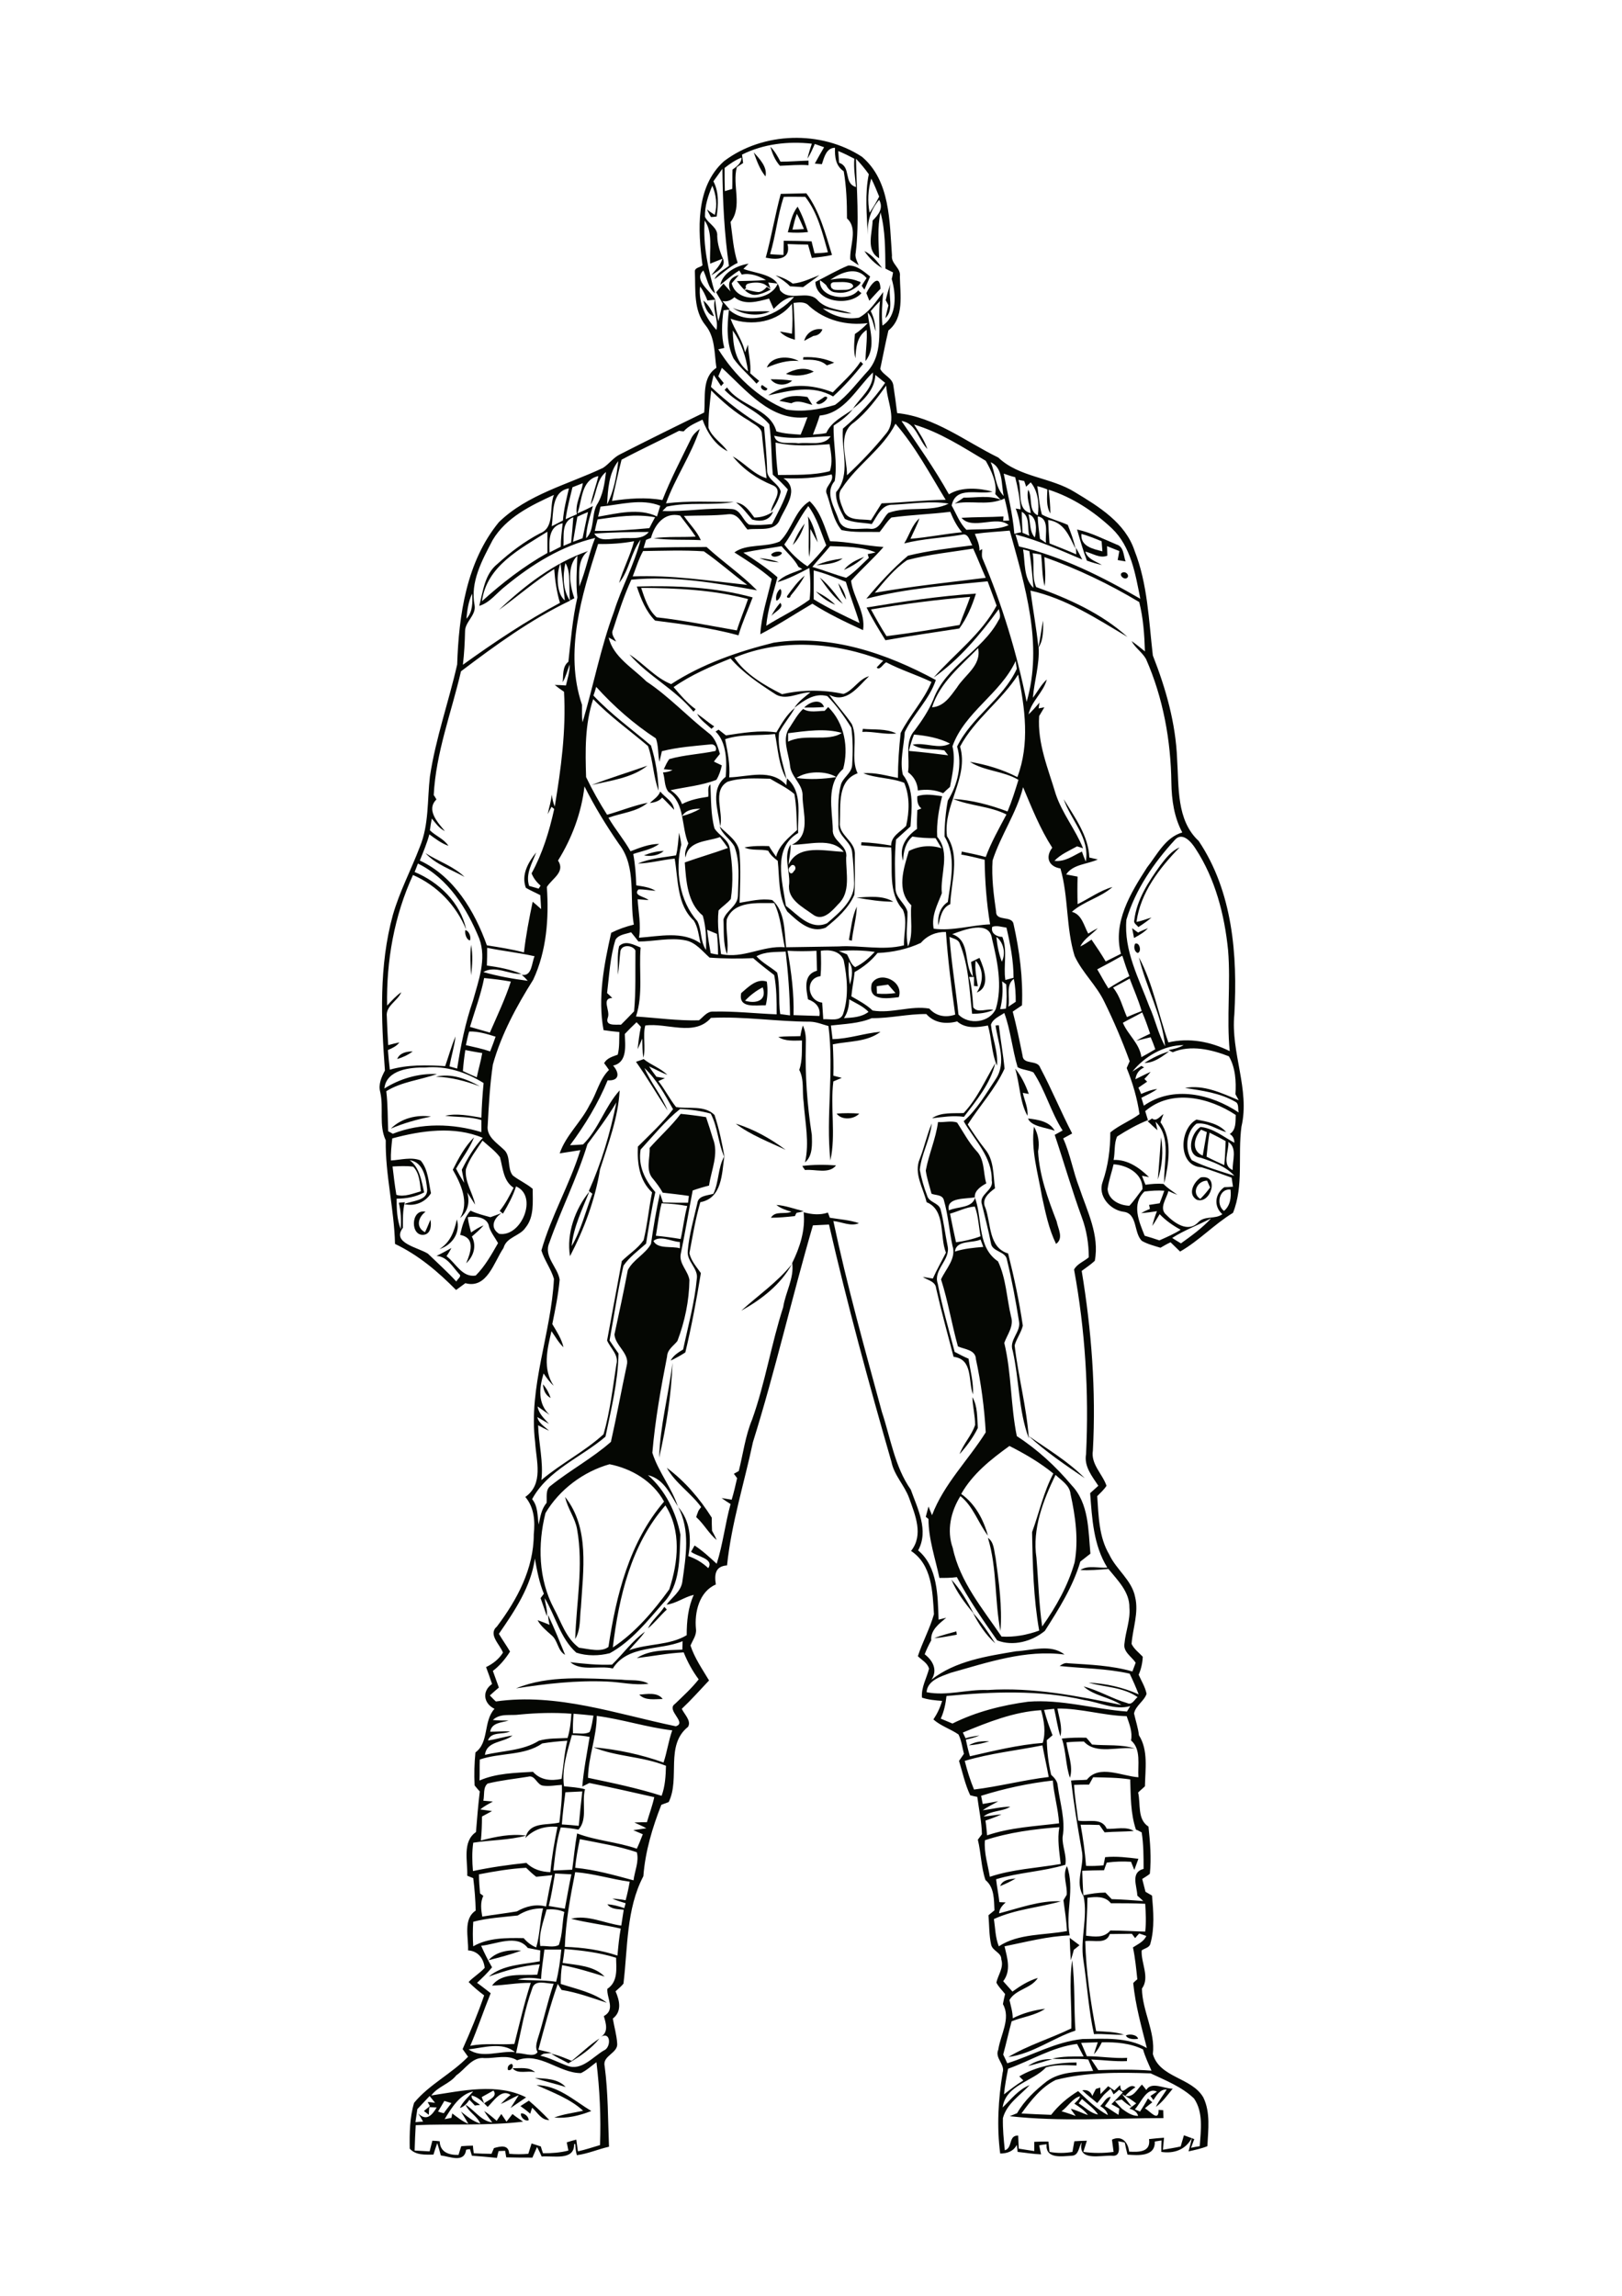 <?xml version="1.0" encoding="utf-8"?>
<!-- Generator: Adobe Illustrator 21.0.2, SVG Export Plug-In . SVG Version: 6.00 Build 0)  -->
<svg version="1.1" id="Layer_1" xmlns="http://www.w3.org/2000/svg" xmlns:xlink="http://www.w3.org/1999/xlink" x="0px" y="0px"
	 viewBox="0 0 595 842" style="enable-background:new 0 0 595 842;" xml:space="preserve">
<style type="text/css">
	.st0{fill:#050703;}
</style>
<g>
	<g>
		<path class="st0" d="M452.8,372c1.2-21.7-0.6-45-13.1-63.6c-8.2-7.6-7.2-19.8-7.9-30c-0.5-13.1-4.1-25.8-8.9-38
			c-1.5-12.9-1.9-26.2-6.7-38.4c-3.4-10.3-13.1-16.2-21.9-21.5c-8.8-5.5-20.4-5.4-28.1-12.7c-12.1-5.9-23.3-14.9-37.1-16.3
			c-0.4-3.4-0.9-6.8-1.4-10.2c-0.4-2.8-3.7-3.7-4.8-6c1-4.7,1.9-9.5,3-14.1c5.9-4.7,4.3-13.2,4.2-19.8c0.5-3.1-3.3-4.6-2.9-7.7
			c-0.9-12.4-0.6-27.4-11-36.2c-15-9.8-36.3-9.2-50.6,1.6c-10.6,9.5-9.6,25.3-7.9,38.2c-0.8,0.8-2.9,0.8-2.8,2.3
			c0.3,6.6-0.6,14.2,3.9,19.7c3.6,4.4,3.2,10.3,4,15.6c-5.5,3.6-3.9,10.8-4.5,16.4c-10.3,5-20.6,10.1-30.8,15.3
			c-2.5,1.2-4,3.5-6.3,5c-12.9,6.1-27.7,9.7-38.2,19.9c-11.9,14.5-14.7,34.1-15.3,52.2c-3.1,13.7-7.9,27.1-10,41.1
			c-1,8.6-0.3,17.6-3.7,25.8c-3.2,8.4-7.4,16.3-9.9,25c-5.1,18.6-4.3,38.1-2.9,57c-1.3,2.5-2.5,5.1-1.7,8c1.3,5.8-0.6,12.1,2,17.6
			c-0.2,12.6,3.1,25.2,3.4,38c8.6,4.1,15.8,10.2,22.4,16.9c1.1-0.8,2.3-1.7,3.4-2.5c8,2.2,10.5-7.8,14-12.9c1.1-4.1,6-4.3,8.1-7.5
			c3.2-3.9,2.6-9.4,2.6-14.2c-2.2-1.9-5-3.1-7.3-4.9c-2.2-2.7-0.5-7.2-3.4-9.6c-2.5-2.4-6.3-4.7-5.8-8.7c0.4-7.5,0.8-15,1.9-22.4
			c3.1-11.1,8.7-21.4,14.8-31.1c4.9-10.5,5.8-22.5,5-34c1.9-3.1,6.9-5.5,4.1-9.7c5.1-8.2,8.6-17.5,9.7-27.2
			c3.7,7.4,8,14.4,12.7,21.2c6.5,8.4,3.7,19.7,5.4,29.5c-2.9,0.7-5.7,1.7-8.3,3c-2.6,11.6-5,23.8-2.8,35.7c1.9,0.3,3.8,0.5,5.8,0.7
			c-0.1,2.7,0.1,5.6-0.6,8.3c-1.9,0.7-3.9,1.2-5,3.1c0.6,0.8,1.2,1.6,1.8,2.5c-3.6,3.5-4.5,8.7-7.1,12.8c-3.1,6.3-8.7,11.1-11,17.8
			c2.5-0.4,5-0.8,7.6-1.2c-3.9,12.6-10.7,24.1-14.3,36.8c1.1,3.6,3.5,6.7,4.6,10.4c-1,20.1-9.4,39.6-6.9,59.9
			c0.4,6.9,3.2,15.3-3.6,20.1c3.3,3.9,3.6,8.9,3.1,13.7c0,12.6-6.1,24-13.5,33.8c-3.4,2.9,1.1,6.6,2.2,9.6c-1.5,2.4-3.7,4.1-6.2,5.3
			c0.8,2.1,1.5,4.1,2.2,6.2c-3.8,2.6-3.1,7.2,0.9,9.1c-4.2,4.6-1.9,12.3-7,16c-0.4,4-0.5,8-0.3,12.1c0.6,0.7,1.2,1.5,1.9,2.2
			c-0.6,5-1,9.9-1.4,14.9c-5.1,3.5-3,10.7-3.2,16c0.5,0.2,1.6,0.7,2.2,0.9c0.5,4,0.8,7.9,0.9,11.9c-4.7,3.1-2.6,9.8-2.8,14.6
			c3.6,0.2,5.7,2.9,6.1,6.4c-1.8,2-4.1,3.3-5.9,5.2c1.8,1.8,3.7,3.4,5.7,4.9c-2.3,6.7-5,13.2-7.9,19.7c0.7,0.9,1.3,1.9,2,2.8
			c-6.1,6.3-14.3,10.2-19.8,16.9c-1.6,5.3-1.7,11.2-1.6,16.8c2.2,2.5,5.7,2.2,8.7,2.2c0.4-1.4,0.9-2.8,1.4-4.2
			c0.5,1.5,0.9,3,1.3,4.5c3.4,0.4,8.6,2.9,9.3-2.1c0.4-0.1,1.1-0.2,1.4-0.2c0.2,0.6,0.5,1.8,0.7,2.4c3.1,0.2,6.1,0.5,9.2,0.8
			c0.1-0.6,0.4-1.9,0.6-2.5c0.6,0,1.8-0.1,2.4-0.1c0.1,0.6,0.3,1.8,0.4,2.4c3.2,0.1,6.4,0.1,9.6,0.1c0.6-1.3,1.1-2.6,1.7-3.9
			c0.6,1.1,1.2,2.3,1.7,3.5c4.1-0.4,12.1,1.7,11.9-4.6h0.4c0.1,1.3,0.2,2.7,0.6,4.1c4-0.5,7.8-2.2,11.8-3.1
			c-0.4-9.9-0.3-19.8-1.6-29.6c-0.9-3.8,5-4.7,4.6-8.3c-0.2-3.1-1.1-6.1-1.6-9.1c3.4-2.6,2.5-6.6,1-10c1-0.9,2.1-1.8,2.9-2.8
			c1.6-13.2,1-27.4,7.3-39.4c0.7-9.1,3.3-17.8,6.6-26.2c0.9-0.3,1.8-0.7,2.7-1c4.3-8.8-1.4-20.8,7.1-27.6c1.3-2.2-1.4-4.6-2.3-6.6
			c3.5-3.3,6.7-6.9,10-10.4c-2.5-4.2-5.3-8.2-6.8-12.8c0.8-2,2.3-3.8,2-6.1c-0.6-6.1,1.2-13.7,7.3-16.3c-0.6-3.7-0.2-6.7,4.1-7
			c1.6-15.4,6.3-30.1,9.5-45.2c8.2-26.2,14.3-53.1,22-79.5c2-0.1,3.9-0.2,5.9-0.3c6.7,29.2,14.6,58.2,22.9,87c1,5,4.8,8.6,6.5,13.3
			c2.2,6.2,5.4,13.5,0.7,19.4c7.7,5.1,7.9,15,8.4,23.2c-1.5,5.3-4.2,10.2-5.9,15.4c1.4,1.4,3.6,2.5,4.1,4.6
			c-0.9,3.5-2.9,6.8-2.6,10.6c2.4,0.8,4.9,1,7.4,1.2c-0.7,2.4-1.8,4.7-3.2,6.8c2.7,2.4,6.3,3.5,9.2,5.5c1.1,2.2,1.4,4.8,2,7.1
			c-0.6,0.9-1.2,1.7-1.8,2.6c1.3,4.2,2.2,8.6,4.1,12.6c0.7,0.2,2,0.5,2.6,0.6c0.6,4.6,1.6,9.1,1.7,13.7c-0.5,0.7-1,1.3-1.5,2
			c1.2,4.9,1.2,10.1,2.8,14.8c3.3,2.7,3.1,7.2,3.3,11.1c-0.7,0.6-1.5,1.2-2.2,1.8c0.3,3.6,0.2,7.4,1,10.9c0.6,2.3,3.8,2.8,3.7,5.3
			c1,3-1.2,5.7-1.8,8.5c0.8,1.6,2.1,2.8,3.2,4.2c-0.3,1.2-0.6,2.5-0.8,3.7c3,5.3-0.9,11.2-1.7,16.7c-1.4,3.1,2.6,5.4,1.6,8.4
			c-1.6,9.8-2.2,19.8-0.9,29.7c2.5,0,4.9-0.8,6.1-3.2c0.1,0.7,0.2,1.9,0.3,2.6c2.9,0.3,5.7,0.8,8.6,0.9c-0.2-1.1-0.5-2.2-0.7-3.3
			c0.9-0.2,1.8-0.3,2.7-0.4c-0.4,5.5,5.6,4.4,9.3,4.2c2.6-0.1,2.5-3.3,3.6-4.9c-1.6,7.1,6.8,4.7,11.1,4.9c3.3,0.4,2.6-3.2,2.3-5.3
			c0.6,0.1,1.8,0.3,2.4,0.5c0.3,1.5,0.6,2.9,1,4.4c3.8,0.3,10.3,0.8,10-4.8c0.6-0.1,1.9-0.3,2.5-0.4c-0.1,1.4-0.1,2.8-0.1,4.2
			c4.7,0.7,8.9-0.8,11.2-5.1c-0.3,1.6-0.8,3.3-1.2,4.9c2.3-0.5,4.7-1,6.9-1.9c0.3-6,1.2-12.4-1.5-17.9c-4.3-7.4-16-7.1-18.5-15.9
			c1-8.1-3.9-15.8-4-24c3-4.1-0.4-9.4-0.1-14c1.1-0.8,2.9-1,3.2-2.5c1.6-5.7,1.1-11.8,0.6-17.6c-0.8-0.5-1.6-0.9-2.4-1.4
			c-0.4-1.6-0.8-3.1-1.2-4.7c0.9-0.6,2-1.2,2.8-1.9c0.6-5.8,0.1-11.6-0.5-17.3c-4.2-2.7-2.8-8.3-3.8-12.5c0.8-0.8,1.7-1.5,2.5-2.3
			c0.1-6.2,1.3-13.2-2.2-18.7c-0.3-2.7-1.2-5.3-1.8-8c0.6-2.9,3.7-4.5,4.6-7.2c-0.5-2.5-1.9-4.7-2.9-7c0.9-2.1,1.4-4.3,1.5-6.6
			c-1.4-1.5-3.2-2.8-4.1-4.7c0.4-5.7,2.7-11.4,1.3-17.2c-1.2-6.2-6.9-10-9.5-15.6c-3.8-6.4-3.9-14.1-4.4-21.4
			c1.2-1.2,2.5-2.4,3.4-3.8c-1.5-4.4-5.8-7.9-5-12.9c1.2-22-0.5-44.2-4.1-65.9c1.6-1.2,3.3-2.3,4.8-3.7c1.8-9.4-2.8-18.2-5.7-26.9
			c-2.3-5.9-3.3-12.3-5.9-18c1.1-0.6,2.2-1.2,3.3-1.8c-4.1-7.9-7.5-16.2-11.7-24.1c-1-3.1-6.3-0.9-6.5-4.5
			c-1.1-5.4-2.2-10.8-3.6-16.1c1.1-0.8,2.3-1.5,3.4-2.3c0.4-10-0.9-20-3.1-29.8c-0.6-3.3-6.5-0.8-6.4-4.6
			c-0.9-6.2-1.7-12.5-1.3-18.7c3-9.3,8.8-17.4,11.2-26.9c3.2,7.6,6.2,15.2,10.7,22.2c-2.6,3.4-1.4,6.9,3,7.6c3,10.4,2,21.7,5.2,32.1
			c2.8,6.1,8,10.7,10.9,16.8c3.5,7.1,6.6,14.4,9.3,21.8c-0.4,0.8-0.7,1.7-1.1,2.5c2.2,5.4,3.9,11.2,4.7,16.9
			c-3.4,2.5-7.4,4-10.7,6.7c0,6.1-0.8,12.3-2.8,18.1c-1.9,5.1,2.6,10.3,7.6,11c5.3,0.6,3.7,7.8,6.8,10.7c2.1,1.2,4.5,1.8,6.8,2.5
			c1.2-0.7,2.4-1.4,3.7-2c1.2,1.1,2.3,2.3,3.5,3.4c7-4,12.5-10,19.4-14.2c4-9.9,1.7-21.1,3.1-31.6C458.6,399.6,451.4,386,452.8,372z
			 M438.6,311.3c7.2,11,10.6,24.2,11.9,37.2c1,12.3-0.6,24.7,0.6,37c-7-3.5-14.9-5-22.5-3.2c-3.7-10.3-5.6-21.5-10.8-31.2
			c2.6,11,8.5,21.3,9.6,32.6c-2.6-4.6-3.6-9.8-5.8-14.6c-3.8-10.2-9.4-20.5-8.4-31.8c3.3-11.1,10.1-20.9,17.8-29.3
			C433.8,304.9,437.1,308.9,438.6,311.3z M384.2,179.5c-0.1,3-0.5,6.1,1.1,8.8c0-2.9-0.3-5.8-0.6-8.7c8.7,2.8,16.5,7.9,23.2,14.2
			c7,6.7,8.6,16.7,10.4,25.8c-14-8.1-28.7-15.5-44.5-19.2c-0.4-1.5-0.9-3-1.3-4.4c8.5,2.2,16.5,5.8,24.5,9.2
			c-0.7-1.4-1.5-2.9-2.3-4.3c0,0.6,0.1,1.8,0.1,2.4c-3.2-1.4-6.5-2.7-9.8-4c-0.2-2.9-0.4-5.7-0.5-8.6c5.9,0.8,7.7,5.9,10,10.5
			c-0.6-3-1.7-5.9-2.8-8.7c-3.1-1.4-6.5-2.2-9.5-3.8c-1-3.4-1.1-7-1.7-10.4C381.8,178.6,383,179,384.2,179.5z M377.6,202.1
			c0.7,4.5,1.1,9,1.5,13.5c-3.7-3.5-3-9.4-3.8-14.1C375.9,201.7,377,201.9,377.6,202.1z M377.6,196.5c-0.9-0.4-1.7-0.8-2.5-1.1
			c-0.1-2.6-0.3-5.1-0.3-7.7C378,189.4,376.7,193.6,377.6,196.5z M377.3,188.6c3.2,0.9,3,6,2.3,8.5C377.6,195,378,191.4,377.3,188.6
			z M383.7,199.1c-0.6-0.4-1.7-1.2-2.2-1.5c-0.3-2.7-0.8-5.4-0.8-8.2C385.1,190.1,383.3,196,383.7,199.1z M375.7,176.4
			c0.2,0.5,0.6,1.6,0.7,2.1c0.4-0.4,1.3-1.2,1.7-1.6c2.7,3.2,3.2,8.1,2.6,12.1c-3.6-1.6-1.8-6.5-3.5-9.4c-0.8,2.9,0.6,5.7,0.9,8.6
			c-5.3-1.3-3.1-8.1-4.5-12.2C374.2,176.1,375.2,176.3,375.7,176.4z M372.4,175c1,3.9,1.7,7.8,2,11.8c-0.5-0.1-1.4-0.2-1.8-0.3
			c1.1,2.8,1.6,5.8,2,8.7c-0.6,0.1-1.9,0.4-2.5,0.6c-0.6-7.5-2.5-14.7-3.9-22.1C369.6,174.2,371,174.7,372.4,175z M368.2,181.9
			c-3.2-3.2-3-8.4-4.8-12.4C368.1,171.6,367.2,177.7,368.2,181.9z M340.2,164.7c-1.1-3.3-3.1-6.1-4.9-9c9.5,2.8,17.9,8.3,26.3,13.3
			c2,3.5,4.2,8,3.5,12.2c0.7,0.7,1.4,1.5,2.1,2.2c0.4-0.2,0.9-0.4,1.3-0.6c0.7,2.7,1.3,5.4,1.7,8.1c-0.6,0-1.7,0.1-2.2,0.1
			c0-0.4,0.1-1.2,0.1-1.6c-5.1,0.3-10.2,0.2-15.4,0.5c4,4.7,13.1-1.1,17.3,2.7c-4.6,2-10.4,1.3-15.5,1.7c-2.5-2.5-3.7-5.9-5.4-8.9
			c1.5-7.4,9.8-3.8,15-5.1c-4.8-1.3-11.4-1.9-16,1c-5.2-9.3-11.4-18.1-17.4-26.9C336,155.1,336.9,161.3,340.2,164.7z M328.5,155.4
			c7.3,8.4,12.6,18.4,18.4,27.9c-7.8,0.1-15.6,1-23.5,1.3c-1.3,2.1-2.6,4.1-3.9,6.2c-3.4-0.6-8.4,0.5-10-3.5c-1-2.6-2.7-5.9-0.6-8.3
			C314.5,170.4,323.8,164.7,328.5,155.4z M324.8,159.3c-4.3,5.3-9.1,10.3-14.1,15c0.1-6.4-3.8-15,2.6-19.4
			c4.7-3.7,8.3-8.7,11.8-13.5C325.3,147.3,329.4,154.2,324.8,159.3z M324.7,140.4c-4.3,6.3-9.7,11.9-15.5,16.8
			c-0.7,7.7,3.1,16.8-2.5,23.3c-0.3,3.3,1.6,6.8,3.2,9.8c3.1,1.5,6.6,1.3,9.9,1.9c2-2.9,3.6-7.3,7.8-7.1c6.8-0.3,13.6-1.5,20.4-0.4
			c-6.5,3.3-15.1,0.8-22.1,3.4c-2.3,2-3.1,6.5-7,5.8c-3.8-0.3-9.6,1.5-11.2-3.2c-1.5-4.5-5.3-9.9-1.5-14.3
			c1.1-6.7-0.6-13.5-0.4-20.3c2.7-1.8,5.4-3.7,7.3-6.4c3.9-3,7.8-7,8-12.2C322.4,138.5,323.5,139.5,324.7,140.4z M304.3,162.9
			c0.6,3.2,1.2,6.9,0.1,9.9c-6.1,1.6-12.7,1.3-19,1.4c-0.5-3.9-0.8-7.9-0.9-11.9C291,163.8,297.7,163.4,304.3,162.9z M284,159.8
			c6.8,1.6,13.8,0.3,20.7,0.2c-2.4,3.8-7.9,2-11.8,2.6C290.1,162,284.8,163.6,284,159.8z M303.1,158.8c-1.6,0.4-3.3,0.4-4.9,0.6
			c0.9-2.3,1.8-4.7,2.5-7c9.1-0.8,13.6-10.1,19.5-15.8c0.4,5.8-4.8,9.2-7.5,13.6C309.3,152.7,305,154.6,303.1,158.8z M318.6,135.8
			c-4,4.3-7.5,9.2-12.3,12.7c-5.7,1.7-11.9,2.7-17.8,1.7c-10.5-4.2-19.1-12.6-25-22.1c0.6-0.1,1.7-0.4,2.2-0.5
			c-1.2-4.5-0.9-9.2-0.3-13.8c0.6-0.1,1.7-0.2,2.3-0.3c-0.7-0.8-2-2.3-2.7-3.1c1.7,0.4,3.2-0.3,4.4-1.4c3.7,3.1,8.5,1.6,12.7,0.5
			c0.6,1.3,1.1,2.5,1.7,3.8c2.1-2.1,4.4-4.3,7.5-4.4c-5.8,6.6-16.4,11.1-23.9,4.7c-0.7,5.9-1,12.4,1.7,17.9c2.4,3.4,5.7,6.1,8.4,9.2
			c0.3-0.3,0.7-0.7,1-1c-1.1-0.9-2.2-1.8-3.3-2.8c0.4-3.5-0.7-7-0.8-10.5c-0.4,0.9-0.7,1.9-1.1,2.8c-0.9-4.5-3.8-8.1-5.3-12.3
			c7.8,2.8,17.3,1.3,22.5-5.5c0.3,3.6,0.3,7.3,0,11c-1.4-0.3-2.9-0.6-4.4-0.8c1.4,1.6,3.4,2.4,5.5,3c0-4.5-0.3-9-0.5-13.5
			c2-0.2,4.2-0.6,5.7,1.1c5.8,5.3,13.8,7.3,21.5,6.3c-1.4,1.5-3,2.9-4.7,4c-0.2,3-0.6,6,0.2,8.9c0.2-3.9,0.5-8,4.1-10.4
			c0.3,3.8-0.4,7.6-0.4,11.4c4.1-5.1,1.3-12,0.8-17.8c1.8,1.8,2.1,4.6,2.9,6.9c-0.1-2.6-0.6-5.1-1.8-7.4c1.1-1.3,2.2-2.5,3.4-3.7
			C321.8,118.9,324.5,128.7,318.6,135.8z M268.8,121.2c3.1,4.4,4.9,9.6,5.6,15C269.7,132.6,268.9,126.6,268.8,121.2z M322.5,72.1
			c-1,2-2.2,4-3.5,5.9c-0.8-4.1-0.6-8.4,0.6-12.5C320.7,67.6,321.6,69.9,322.5,72.1z M313.4,58.2c-0.3,3.5,0.3,7,0.6,10.4
			c-4.7-1.4-1.6-7.4-6.2-8.9c-0.1-1.4-0.2-2.9-0.3-4.3C309.5,56.2,311.5,57.2,313.4,58.2z M265.8,61.6c1.9-1.5,3.9-2.9,6.2-3.8
			c0,2.1-1.8,3.3-3.3,4.4c-0.1,2.4,0,4.7-0.1,7.1c-0.7,0.2-2,0.6-2.7,0.8C265.8,67.3,265.8,64.5,265.8,61.6z M256.8,105.1
			c1.2,1.5,2,3.3,2.7,5.1c1-0.1,1.9-0.2,2.9-0.3c-1.7-3.2-8.2-7.1-4.4-10.7c1.4,2.8,1.7,6.4,4.3,8.4c-2.5-8.6-4.5-17.7-3.8-26.7
			c3.1,4.4,1.7,10.7,2,15.8c1.5-0.6,3-1.2,4.5-1.8c-0.7,2.4-2.6,4.1-4.1,6.1c1.9-1.3,5.4-2.9,4.4-5.9c-1.2-2.7-2.1-5.5-2.2-8.5
			c0.3-3.2-3.3-4.5-4.5-7.1c-0.1-4,1.2-7.8,2.7-11.4c1.4,3.3,1.9,7.1,0.9,10.7c-1-0.6-2-1.3-2.9-2c0.5,1,1,1.9,1.5,2.8
			c0.5,0,1.6-0.1,2.1-0.2c0.6-4.4,0.9-8.9-1.2-12.9c1.1-1.5,2.2-3.1,3.3-4.6c0.1,11.9,0.7,23.8,2.4,35.6c-1.9,1.5-4.3,2.5-5.3,4.9
			c2.8-2,5.3-4.5,8.5-6c-1.6-4.8-1.9-10-2.6-15c4.5-5.7,0.5-13.5,2.3-20.1l2.3-1.5c-0.1-1-0.3-2.1-0.4-3.1c7.8-3.9,16.9-5,25.6-4
			c-0.6,1.8-1.2,3.6-1.6,5.5c1.1-1.7,1.9-3.6,2.7-5.4c1.1,0.4,2.3,0.8,3.4,1.2c-1.2,2-2.3,4-3.4,6c0.8,0.1,1.7,0.1,2.6,0.2
			c0.8-2.4,1.6-6,4.8-6c-0.1,3.3,0.2,6.6,3.2,8.6c1,5.7,1.2,11.5,1.2,17.3c4.2,3.8,0.9,10.1,1.2,15.1c1,0.7,2.1,1.4,3.1,2.1
			c-0.6-1.5-1.5-3-1.1-4.6c1.4-11.5,0.3-23,0.1-34.5c1.7,1.8,3.3,3.7,4.7,5.7c-1.5,7.3-0.7,14.8-0.4,22.2c-0.2-4.8,1-9.1,4.2-12.8
			c1.7,3.1-0.3,5.5-2.4,7.6c-0.1,4.6-2.6,11,2.4,13.8c-0.2-5.6-0.7-11.3,0.5-16.8c1.8,6.7,1.7,13.7,1.8,20.6
			c0.9,0.5,1.8,0.9,2.8,1.4c-0.1,0.6-0.3,1.8-0.5,2.4c1.6,5.4,2.1,13.7-3.4,17.1c-0.4-4.1-0.1-8.2,0.3-12.3c-2.6,3.4-5,7.3-8.9,9.4
			c-4.6,0.8-9.6-0.5-13.3-3.4c3.6,0.6,7,1.8,10.6,1.9c-4.1-1.6-9-1.4-12.3-4.7c-3.6-4.4-10.5,0.7-14-3.9c-0.8-5.9-8.9-6-13.4-7.8
			c0.5-0.5,1.4-1.4,1.9-1.9c-4.3,0.7-9.4,3.2-10.4,7.8c2.3-1.8,4.5-3.8,7-5.3c0.2,0.4,0.7,1.1,0.9,1.5c3.1-0.7,6.2,0.5,8.9,2
			c-3.6,0.3-7.2,0.3-10.7,0.4c1.6,1.9,3.1,4.3,5.7,4.6c-2.1-0.4-2.9-1.7-2.9-1.7l0.6-0.2c-0.3-0.7-0.2-1.5,0.8-1.8
			c1.9-0.5,5.1-0.7,6.7,0.8l1.4,1c-0.3-1-0.4-1.2-0.8-2.2c1.2,0.1,2.3,0.3,3.5,0.4c-2.5,6.4-15,7.5-16.9-0.1c0.7-0.8,2-2.3,2.6-3
			c-3.3,0.8-4.3,3-3,6c-0.9-1-1.8-1.9-2.6-2.9c-0.9,1.1-1.8,2.1-2.7,3.2c0.8,1.4,1.6,2.7,2.4,4.1c-0.6,2.2-1,4.4-1.6,6.5
			c-0.6-2.7-0.8-5.4-1.2-8.1c-1.2,3.7,1.4,7.5,0.5,11.3C259.1,116.9,256.1,111.3,256.8,105.1z M228,168.6c6.9-3.7,14.1-7,21.1-10.6
			c0.4,0.1,1.3,0.2,1.7,0.2c1.8-2.1,4.5-3.1,6.9-4.3c1.7,4.7,4.6,9.3,9.2,11.6c-2.1-3.1-5.7-5-7-8.6c-0.1-4.6,0.5-9.2,1-13.7
			c4.2,4.2,8.7,8.1,13.9,11.1c1.8,1.4,4.7,2.4,4.7,5c0.5,5.4,1.2,10.7,1.7,16.1c-4.9-1.5-8.1-5.7-12.4-8c3.8,4.7,8.9,8.2,14.5,10.5
			c4.6,1.8-0.3,6.7-0.5,9.8c1.7-2.2,3-4.7,3.6-7.4c-0.7-3.1-5-4.3-5-7.7c-0.1-5.3-0.7-10.6-1.1-16c-7.1-4.1-13.5-9.1-19.5-14.7
			c0.3-1.5,0.6-2.9,1-4.4c0.9,1.3,1.8,2.7,2.7,4.1c0.3-0.4,0.7-0.7,1-1.1c-0.7-0.8-1.3-1.7-2-2.5c0.4-1,0.9-2.1,1.3-3.1
			c8.9,8.1,17.9,19.8,31.4,18.1c-0.8,2.2-1.6,4.3-2.5,6.4c-3-0.2-6-0.3-8.9-1.2c-2.3-8.5-13.4-9.2-18.1-16.1
			c-0.3,0.3-0.6,0.6-0.9,0.9c4.8,5.1,11.9,7.4,16.4,12.6c0.9,6.1,0.7,12.4,1.3,18.5c2,1.7,3.8,3.5,5.5,5.4
			c-1.4,4.5-3.7,8.6-5.8,12.7c-2.8,0.3-5.6,0.5-8.4,0.2c-2.4-1.5-3-5.4-6.2-5.7c-8.5-0.7-17.1,1.1-25.6,0.7c0.4-0.4,1.2-1.2,1.6-1.6
			c8.1-1.8,16.5-0.3,24.6-1.7c-8.3,0-16.6-0.5-24.9,0.5c3.4-9.4,9.3-17.8,12.4-27.3c-1.3,1-2.5,2.1-3.2,3.6
			c-3.6,7.4-7.5,14.8-10.5,22.5c-6.1-1.1-12.4-0.6-18.5,0.3C225.6,178.8,226.7,173.7,228,168.6z M218.2,194.7c0.3-1.4,0.6-2.8,1-4.2
			c7-1,14.1-2.1,21.1-0.8c-0.7,1.3-1.4,2.6-2.1,4C231.6,194.3,224.9,194.8,218.2,194.7z M238,195.1c-2.7,3.3-7.2,1.8-10.9,2.4
			c-3.1-0.1-7.1,1.5-9.1-1.8C224.6,195.2,231.3,195.1,238,195.1z M219.4,189.5c0.3-1.2,0.6-2.5,0.9-3.7c7.2-0.7,15-3.1,21.9-0.3
			c-0.4,1.3-0.8,2.6-1.2,3.9C234.3,186.2,226.4,188.3,219.4,189.5z M226.8,169.1c-0.6,5.4-1.6,11-4.1,15.9
			C223,179.6,223.3,173.5,226.8,169.1z M219.5,174.6c-0.8,3.5-2.2,6.9-2.8,10.5c2.3-3.8,1.9-9.1,5.6-12c-0.5,4.2-1.1,8.5-3.4,12.1
			c-2,3.8-0.7,9.2-3.9,12.2c0.1-4.1,1.4-7.9,2.5-11.8c-1.9,1-3.8,1.9-5.7,2.7C213.6,183.5,213.1,176,219.5,174.6z M210.3,189.7
			c-0.2,3.1-0.5,6.2-0.8,9.3c-0.7,0.3-2.1,0.9-2.8,1.2C206.9,196.4,205.9,191.4,210.3,189.7z M211.8,189.5c1.3-0.6,2.6-1.2,3.9-1.7
			c-0.7,3.2-1.3,6.4-2,9.6c-1.2,0.4-2.3,0.9-3.5,1.3C210.7,195.6,211.3,192.5,211.8,189.5z M213.8,177.2c-0.5,3.8-2.9,7.5-2.2,11.4
			c-1.4,0.6-2.7,1.2-4.1,1.8c0.5-4,1.6-7.9,2.5-11.7C211.3,178.2,212.5,177.7,213.8,177.2z M208.7,179.1c-0.9,3.9-1.9,7.8-2.2,11.8
			c-1.4,0.7-2.7,1.4-4.1,2.1C203.1,188,202.2,180.3,208.7,179.1z M206.4,191.9c-0.3,2.9-0.7,5.7-0.7,8.6c-1.4,0.7-2.7,1.4-4.1,2.1
			C201.4,198.3,201.2,193,206.4,191.9z M173.2,217.7c0.2,3.2,0.2,6.8-2.1,9.2C171.4,223.8,171.8,220.6,173.2,217.7z M170.6,231.5
			c0-3.5,4.1-5.8,3.5-9.5c-1.7-8.6,2.8-16.6,6.6-23.9c4.9-8.3,14-12.7,22.5-16.6c-1.9,4.6,0.5,11.9-5.1,14.1
			c-5.7,3-10.9,6.9-15.6,11.2c-4.7,3.7-5.3,10-6.7,15.4c4-1.2,6.4-4.8,9.7-7.3c9.6-7.9,20.5-14.7,32.8-17.6
			c-2.3,5.8-3.4,12-5.8,17.8c0-4.4-0.8-9.9,3.2-13c-12.4,4.3-23.2,12.6-32.7,21.6c6.8-4.9,13.2-10.5,20.3-15
			c0.3,4.2,0.9,8.3,2.1,12.4c-12.4,6.6-24.2,14.5-35.6,22.7C170.3,239.6,170.5,235.6,170.6,231.5z M200.8,195c0,2.6,0,5.2,0,7.8
			c-8.7,4.9-16.6,11-24,17.7C178.5,207.5,191,201.2,200.8,195z M205.6,206.6c0.6,4.5,1.1,9.1,1.6,13.6
			C204.1,217.7,204,210.5,205.6,206.6z M142,368.8c-0.3-16.4,2.6-32.9,9.5-47.9c8.9,3.9,15.8,11.1,19.5,20c-2-9.8-10-17.4-18.9-21.1
			c0.4-1,0.8-2,1.2-3.1c11.1,5.4,18,16.5,22.5,27.5c2.8,7.6-0.3,15.5-2.3,22.8c-2.8,8.1-4.5,16.5-5.8,24.9c-0.9-0.3-1.9-0.5-2.8-0.8
			c0.6-3.7,1.8-7.3,2.2-11c-1.5,3.5-2.5,7.2-3.8,10.9c-6.8-0.4-13.7-0.6-20.3,1.3c-0.3-2.4-0.5-4.8-0.7-7.2c1.6-0.7,3.2-1.4,4.2-2.8
			c-1.4,0.3-2.7,0.6-4.1,1c-0.2-3.5-0.4-7-0.5-10.5c-0.5-3.9,4-5.7,5.3-8.9C145.3,365.2,143.7,367,142,368.8z M170.7,385.1
			c2.1,0.4,4.1,0.8,6.2,1.1c-0.5,3-1.4,5.9-2,8.9c-1.7-0.7-3.4-1.5-5.1-2.3C170,390.2,170.3,387.6,170.7,385.1z M141.7,400.2
			c5.6-3.5,12.4-4.1,18.6-6.3c-6.8-0.3-13.6,1.7-19.3,5.3c0.7-6.9,9.5-7.8,15-7.7c7.6-0.7,15,1.7,21.4,5.7
			c-0.4,4.2-0.7,8.5-0.8,12.7c-4.4-0.7-8.9-1.7-13.3-0.7c4.4,0.6,9,0.2,13.3,1.6c0,1.5,0,2.9,0,4.4c-10.5-3.2-22.1-3.5-32.5,0.6
			c-0.4-0.2-1.2-0.7-1.7-0.9C142.2,410.1,142.3,405.1,141.7,400.2z M144,427.8c2.5-0.1,5.1-0.3,7.6,0.1c2.3,2.4,2.4,5.9,2.8,9
			c-2.9,0.8-6.1,2.2-9,1.3C144.8,434.7,144.4,431.2,144,427.8z M183.4,424.4c1.1,4,1.2,8.7,5,11.2c-1.5,3-3,5.9-5.1,8.5
			c0.4,0.3,0.8,0.7,1.2,1c1.9-3.2,3.7-6.5,4.8-10c8.2,3.5,2,18.7-6.2,17.4c-3.5-2.2-2-5.7,0.9-7.6c-1.4,0.5-2.7,1-4.1,1.5
			c-2.5-0.7-5-1.3-7.3-2.4c-2.3,2.5-3.1,5.7-3.8,8.9c5.8,1.1,3.8,6.6,2.2,10.4c2.8-2.6,3.9-6.4,2.1-9.8c1.5-1.3,3-2.6,4.3-4.1
			c-1.6,0.6-3.1,1.6-4.6,2.6c-0.5-1.9-1-3.7-1.2-5.6c2.9-0.5,7.3,0,7.8,3.5c0.7,2.2,2.2,4,3.3,6c-2.4,4.2-4.8,8.5-8.2,11.9
			c-5,0.8-7.3-4.6-10.7-7.1c0.5-0.7,1.4-2.2,1.8-3c-1.8,1-3.6,2-5.5,2.9c3.9,0.2,5.9,4,8.3,6.6c1.2,0.9-0.7,1.9-1,2.8
			c-3.3-3.6-6.9-6.8-10.4-10.2c-3.5-2.3-13.5-3.9-9.2-9.5c0-3.1-0.1-6.3,0.7-9.4c-0.5,0.1-1.6,0.1-2.2,0.2c0.8,3.2,0.9,6.4,0.7,9.7
			c-1.4-3.6-1.5-7.4-1.5-11.2c3.5,0,7-0.6,10.1-2.3c-1-4.2-1.6-9-5.3-11.8c5.1,0.7,6,6.7,6.4,10.8c0.1,4.2-5.6,4-8.4,5.3
			c3.8,0.9,7.7-0.6,9.8-4c-0.9-4-1-8.7-3.8-12c-3.4-1.4-7.3-0.2-10.9,0c-0.1-2.7,0.2-5.4,0.5-8.1c10.7-2.9,22.8-4.6,33.2-0.2
			c-3.2,3.4-5.6,7.5-7.7,11.7c0.2,1.2,0.7,3.6,0.9,4.8c-1.1-1.7-2.1-3.4-3-5.2c2.2-3.8,5-7.4,6.6-11.5c-3.4,3.4-5.7,7.7-7.8,11.9
			c3,5.2,6.1,12,2.7,17.7c2.9-2.4,3.6-5.8,2.6-9.4c0.7,1.1,2.2,3.4,2.9,4.5c-0.9-4.4-3.9-8.4-3.4-13c1.3-3.9,3.9-7.1,6.1-10.5
			C179.2,420.3,181.6,422,183.4,424.4z M179.8,385.6c-2.9-1-5.9-1.6-8.9-2.3c0.4-1.7,0.7-3.4,1.2-5c3.3-0.1,6.6,0.9,9.7,1.9
			C181.2,382,180.5,383.8,179.8,385.6z M179.7,378.7c-2.4-0.7-4.8-1.4-7.3-2.1c1.8-6,4-11.8,5.2-17.9c3.3,0.3,6.6,0.7,9.8,1.3
			C185.3,366.4,182.4,372.5,179.7,378.7z M191.4,357.5c0.8,0.7,1.5,1.4,2.2,2.2c-5.5-0.7-11-1.7-16.3-3.2c4.3-2.6,9.3,0.9,14,0.7
			c-4-1.7-8.4-2.5-12.7-3.1c0.1-2.2,0.1-4.4,0.1-6.5c5.8,1.2,11.7,1.8,17.4,3.1C195,353.1,195.2,358.2,191.4,357.5z M207.6,251.4
			c-1.4-0.1-2.7-0.2-4.1-0.2c1.1,0.9,2.2,1.7,3.4,2.5c0.8,14.2-1.1,28.2-3.4,42.1c-0.6-1.4-0.9-2.9-1.1-4.4c-0.2,2.4-1,4.8-1.5,7.2
			c0.5-0.9,0.9-1.8,1.4-2.7c0.3,0.2,0.8,0.6,1,0.8c-1.8,8.2-4.3,16.3-8.3,23.6c0.7,1.8,1.9,3.3,3.3,4.5c-0.2,0.3-0.5,0.8-0.7,1.1
			c-1.2-0.3-2.3-0.7-3.5-1c-1.4-4.4,1.1-8.3,2.6-12.3c-2.9,3.6-5.6,8.2-3.8,13c1.7,1,3.6,1.8,5.3,2.7c0.1,1.7,0.2,3.4,0.3,5.1
			c-1-0.9-2-1.8-3.1-2.7c-1.3,6.2-2.5,12.4-3.2,18.6c-4.5-1.2-9.1-1.9-13.6-2.6c-4.5-12.6-12.1-25.3-24.6-31.1
			c1.3-3.2,2.6-6.3,3.5-9.6c2.2,1.6,4.4,3.3,7,4.2c-1.7-2.6-4.7-3.6-6.8-5.7c0.2-1.4,0.4-2.9,0.7-4.3c1.4,1.7,2.7,3.6,4.8,4.6
			c-2.6-3.1-7-7.8-3.1-11.6c-0.3-0.5-0.6-1.1-1-1.6c0.8-15.6,6.5-30.3,10-45.4c12.7-9.6,25.6-19,40-25.9c-2.7-3.9-2.7-9.3-1.7-13.8
			c2.2,3.3,1.1,9.4,1.7,13.7c0.5-0.3,1.1-0.5,1.6-0.8c-1.7-4.7-2.8-11.9,1.1-15.6c-0.2,5.1-0.6,10.2,0,15.3
			c-1.8,7.8-2.4,15.7-3.3,23.6c-2.3,1.8-1.8,5-2.1,7.5c1.2-2,1.7-4.3,2.6-6.5C209,246.4,208.2,248.9,207.6,251.4z M213.7,264.9
			c-0.3-2.1-0.2-4.2-0.2-6.4c-6.6-19.4-0.1-40.2,5.9-59c4.4,0.1,8.8-0.2,13.2-1c-1.4,5.3-4,10.1-5.5,15.3c3.8-4.7,4.3-11.1,7.9-15.9
			c-2.3,9.2-7,17.5-9.8,26.5C220.3,237.6,217.7,251.5,213.7,264.9z M235.9,202.1c7.4-0.1,14.9-0.4,22.3,0.1
			c5.5,3.8,10.5,8.3,15.9,12.3c-14-1.5-27.9-3.7-42-3.1C233.3,208.3,234.3,205,235.9,202.1z M232.3,313.2c3.2-1.1,6.7-1.6,9.5-3.7
			c-3.7,0-7.1,1.4-10.5,2.7c-2.4-4.3-5.6-8-8.1-12.3c4.8-1.8,10.4-2.1,14.4-5.5c-5.1,1-9.9,3-14.9,4.4c-2.8-4.4-5.4-9-7.7-13.8
			c-0.3-9.6-0.5-19.3,2.6-28.6c6.2,6.4,13.4,11.5,20.1,17.2c1.9,5.3,1.9,11.1,3.9,16.4c-0.2-5.6-1.1-11.2-2.8-16.6
			c-7.1-6-14.7-11.5-21.1-18.3c0.3-0.8,0.8-2.4,1-3.2c6.5,7.2,13.8,13.6,21.9,18.9c1,2.7,0.7,5.8,1.3,8.6c0.2-1,0.7-2.9,0.9-3.9
			c5.9-1.5,11.9-1.9,17.9-2.5c1.4-0.2,2.4,1.1,1.8,2.4c-5.6,1.2-11.4,1.4-17,3c-0.8,1.1-1.4,2.4-2,3.7c0.8,0.1,2.4,0.2,3.2,0.3
			c-1.1,0.6-2.3,0.8-3.5,0.9c0.8,2.3,0.4,5.1,2,7.1c3.1,2.1,4.3,5.4,5,8.9c1.4-2.3,4.2-2.7,6.7-2.7c-2.1,1.2-4.4,2.1-6.7,2.7
			c0.7,3.4,1,7,2.3,10c-0.6,1.6-1.6,3.4-1,5.2c0.9-6.3,8-5.8,12.6-7.5c1,1.3,2,2.6,2.9,4c-5.2,1.9-10.5,3.4-15.8,5.3
			c0.5,6.7,0.9,14.8,6.6,19.5c1.2,4.1,1.3,8.4,1.2,12.6c-2.2-3.2-1.5-7.3-3.2-10.6c-6.6-7.4-8.2-18.6-5.9-28c-0.1-1.5-0.5-3-0.8-4.4
			c-0.3,2.8-0.4,5.6-1.1,8.3c-4.7,0.8-9.6,1.1-14,3c4.6-0.1,9-1.4,13.5-1.8c1.3,7.7,0.8,17,7,22.7c1.6,2.5,1.8,5.6,2.5,8.4
			c-6.6-4.7-15.1-2.6-22.6-2.1c0.8-4.7-0.2-9.4-0.5-14.1c1.3,0.1,2.6,0.2,4,0.3c-1.3-1.3-5.8-1.6-3.7-3.9c2.1-0.1,4.2,0.4,6.3,0.5
			c-2.1-1.3-4.6-1.6-7.1-2C233.3,320.9,233,317,232.3,313.2z M263.4,350.1c-0.9-0.1-1.8-0.3-2.7-0.5c-0.5-2.8-1-5.7-1.3-8.6
			c1.2,0.5,2.4,1,3.6,1.5C263.3,345.1,263.4,347.6,263.4,350.1z M223,373.1c0.9-2.5-2.5-7,1.6-7.1c-0.5-0.5-1.4-1.4-1.9-1.8
			c0.8-6.6,1.1-13.3,3.1-19.6c1.2-1.9,3.7-2,5.7-2.7c0.9,1.1,1.8,2.2,2.7,3.4c5.8,0,11.6-1.6,17.4-0.4c3.7,0.8,6,3.9,8.7,6.3
			c5.3,0.4,10.7,0.4,16,0.2c2.5,2.2,5.1,4.2,7.7,6.2c0.9,4.7,0.9,9.6,0.9,14.4c-7.7-0.3-15.5-1.2-23.2-1c-2.3-0.2-3.7,2-5.3,3.2
			c-7.7,0.2-15.4-0.9-23.1-1.4c2.7-8.2,1-16.9,1.7-25.3c-2.5-1-5.6-2.8-7.9-0.5c-0.8,3.4-0.3,7-0.5,10.5c0.6-2.9,0.6-5.9,1-8.8
			c0.7-2.5,4.6-2,5.5-0.1c-0.1,7.4,0.2,14.9-0.5,22.3c-1.6,1.7-3.2,3.3-4.8,4.9C225.7,375.7,221.8,376.4,223,373.1z M301.1,348.7
			c3.2-0.5,7.1,0,8.4,3.5c1.3,6.4,1.9,13.3-0.2,19.6c-1,3-4.9,1.8-7.3,2c-0.1-2-0.3-4-0.4-6.1c-5.4-0.6-6.5-8.9-0.6-9.7
			C301.3,354.9,301.2,351.8,301.1,348.7z M311.5,366.5c2.4,1.4,5.1,2.5,7.1,4.6c-2.6,2-5.9,2.1-9,2.3
			C311,371.3,311.5,368.9,311.5,366.5z M311.4,352.7c1.8,2.5,1.1,5.7,0.4,8.4C311.3,358.3,311.1,355.5,311.4,352.7z M312.3,365.4
			c0.3-3,0.9-5.9,1.2-8.9c3.2-1.8,6.1-4.1,8.4-7c5.4-0.2,11-1.4,15.9-3.7c2.3-2.7,5.6-4.1,9.2-4c0.7,10.2,2,20.3,3.4,30.3
			c-3.5,1.2-7,0.6-9.5-2.2c-6.8-1.2-13.9,1.9-20.8,0.7C317.9,368.5,315.1,367,312.3,365.4z M313.7,354.7c-1.6-1-2.1-3.1-3-4.7
			c-1-0.4-2-0.8-3-1.2c4.4-0.4,8.8-0.3,13.2,0.3C318.8,351.3,316.5,353.4,313.7,354.7z M296.4,366.5c2.8,1,4.7,3,4.2,6.1
			c-3.2-0.1-6.3-0.2-9.5-0.3c0.2-7.9-0.8-15.8-2.2-23.6c3.5,0.2,7.1,0.2,10.6,0c0.1,2.4,0.1,4.9,0.2,7.3
			C294.6,357.4,295.7,362.6,296.4,366.5z M289.8,372.4c-1.2-0.2-2.4-0.3-3.6-0.5c-0.7-5.1,0-10.3-1.1-15.2c-2.4-2.1-5.4-3.5-7.6-6
			c3.3-1.8,7.1-1.5,10.7-1.7C289.1,356.7,289.7,364.5,289.8,372.4z M179,638.3c1.2-3.4,5.4-2,8.1-3.3c-2.4-0.1-4.8,0.1-7.3,0.1
			c0.6-3.4,4.2-3.3,6.8-4.1c-1.9,0-3.9,0-5.8-0.2c2.7-2.6,6.5-1.5,9.8-2c6.3-0.6,12.7-0.8,19-0.3c-0.2,3-0.5,6-1.4,8.9
			c-3.5,0.2-7.1,0-10.5,1c-5.9,3.7-13.2,3.6-19.8,5.2c0.6-5.2,6.8-4.4,10.1-7.1C185,636.9,182.1,637.9,179,638.3z M176,645.3
			c7.5-2.6,16.3-1.3,22.9-5.9c3-0.5,6.1-0.8,9.2-1c-1.1,4.6-1.4,9.3-2.1,14c-3.9,0.8-7.7,0.5-10.5-2.6c-6.5,0.4-13.5,0.5-19.6,3.2
			C176,650.5,175.9,647.9,176,645.3z M205.2,668.4c-4.3,1.1-10.4-0.3-12.2,4.8c-5.6-0.8-11.2,0.4-16.6,1.8c0.3-2.9,0.4-5.9,0.4-8.8
			c1.2-0.7,2.5-1.3,3.7-2c-1.4-0.2-2.9-0.4-4.3-0.6c1.4-1.2,3-2,4.6-2.9c-0.9-0.1-2.7-0.2-3.5-0.3c0.5-2-0.2-4.9,1.6-6.3
			c4.9-1.2,9.9-1.7,14.8-2.5c2.7-0.8,3.2,3.2,5.7,3.3c2.2,0.3,4.5-0.2,6.7-0.3C206.3,659.2,205.7,663.8,205.2,668.4z M207.4,657.3
			c2.1-0.1,4.1-0.2,6.2-0.3c-0.5,4.2-0.9,8.4-1.3,12.6c-2.1-0.2-4.2-0.4-6.2-0.5C206.4,665.2,206.9,661.2,207.4,657.3z M173.5,686.2
			c-0.3-3.5-0.4-6.9,0.1-10.4c6.4-1,13.1-0.9,19.4-2.6c-0.1,0.3-0.2,0.6-0.3,0.9c3.2-3.3,7.2-4.5,11.8-4.1c-1.1,5.5-2.1,11-2.6,16.6
			c-3.3-0.1-6.4-1-8.8-3.4C186.6,683.9,180,684.8,173.5,686.2z M197.2,752.6c-1.4,2.2-5.5,0.1-7.9,0.4c1.8-7.9,3.1-16,5.9-23.6
			c0.9-3.7,5.3-1.8,7.9-1.9c-2.3,6.7-3.7,13.6-5.9,20.4C196.8,749.4,196.3,751.1,197.2,752.6z M189.9,726c2.8-0.9,5.7-0.7,8.6-0.2
			c0.1-3.6,0.8-7.2,1.2-10.8c2.1,0,4.1,0,6.2,0c-0.4,4-0.9,7.9-1.9,11.8C199.3,726.1,194.6,726.4,189.9,726z M205,713.3
			c-2,1.1-4.6,0.2-6.8,0.4c-0.7-4.6,1.2-9,2.3-13.4c2.2-0.2,4.5,0,6.5,0.9C206.2,705.2,206.4,709.4,205,713.3z M201.3,699
			c1-3.9,1.6-7.9,2.3-11.9c2,0.1,4,0.2,6,0.3c-0.9,4.2-1.6,8.4-2.4,12.6C205.2,699.7,203.3,699.3,201.3,699z M200.3,699.2
			c-3.7-1-7.4-0.1-10.7,1.8c-4.2,0.7-8.5,1.2-12.7,1.9c-0.4-2.5-0.8-5.2,0.4-7.6c-0.3-0.2-0.9-0.7-1.2-0.9c-0.2-2.3-0.4-4.6-0.4-7
			c5.7-1.1,11.5-2.1,17.3-2.4c1.2,1.2,2.4,2.3,3.7,3.3c2-0.2,3.9-0.4,5.9-0.6C201.7,691.6,201,695.4,200.3,699.2z M173.6,713.8
			c-0.2-3-0.2-6,0-9c5.3-1.4,10.9-1.7,16.3-2.3c2.8-1.8,5.9-2.7,9.3-2.6c-1.2,4.7-1.1,9.6-2.5,14.3c-1.8-0.7-3.3-1.9-4.6-3.4
			C185.9,710.7,179.1,710.6,173.6,713.8z M180,731c-1.7-1.3-3.3-2.6-5-3.8c1.9-1.8,3.8-3.6,5.5-5.7c-1.5-2.6-2.8-5.2-4-7.9
			c5.4-0.5,13.1-4.4,17.1,0.8c1.5,0.3,3.1,0.6,4.6,0.9c-0.1,1.3-0.1,2.7-0.2,4c-6.3,1.2-13.5,1.2-18.7,5.6c6.1-2.2,12.2-4,18.7-4.5
			c-0.3,1.3-0.6,2.6-0.9,3.8c-5.5,0.4-12.9-1-16.6,4c4.7-0.1,9.4-1.1,14.2-1c-2.4,7.4-4.1,14.9-6,22.4c-5.2,0.4-10.9-0.4-16.2,0.7
			C175.2,744,177.4,737.4,180,731z M188.9,752.6c-5.5-0.6-12.2,2.5-17-1C177.3,751,184.3,748.7,188.9,752.6z M153.1,773.5
			c1.5-1.6,3-3.2,4.5-4.8c0.7,0.8,1.3,1.7,2,2.5c-0.7-0.1-2-0.3-2.7-0.3c0.2,0.4,0.6,1.2,0.8,1.5c-0.7,0.6-1.5,1.2-2.2,1.8
			c0.5,0.4,1.4,1.1,1.8,1.4c0-0.7,0.1-2.1,0.2-2.8c0.7,0,2,0.1,2.7,0.1c-1.7,2.8-3.7,5.2-6.8,2.2c0.5,0.7,1.4,2.2,1.8,3
			c-0.7,0-2.1,0.1-2.8,0.2C152.6,776.6,152.9,775.1,153.1,773.5z M220.1,786.7c-2.7,0.8-5.4,1.7-8.1,2.3c-0.2-1.4-0.4-2.9-0.6-4.3
			c-1.2,0.3-2.3,0.6-3.5,1c0.2,1,0.4,2,0.6,3c-3,0.8-6.2,1-9.3,1c-0.3-0.8-0.6-1.7-0.8-2.5c-1.1-0.4-2.3-0.7-3.4-1.1
			c-0.4,1.3-0.8,2.5-1.2,3.8c-2.3,0.2-4.7,0.2-7,0c-0.2-3.5-3.2-2.8-5.6-2.1c-0.2,0.5-0.7,1.6-0.9,2.1c-2.2,0-4.4-0.1-6.5-0.2
			c-0.1-0.7-0.3-2.1-0.3-2.8c-1.4,0-2.9,0.1-4.3,0.2c-0.3,1-0.7,2.1-1,3.2c-3.5,0.1-6.8-1-6.9-5c-0.7-0.1-2-0.2-2.7-0.2
			c-0.3,1.3-0.7,2.6-1,3.9c-1.8-0.1-3.7-0.2-5.5-0.3c0.1-3.1,0.2-6.2,0.4-9.3c13.1-0.6,26.3,0.3,39.4-1.3c-1.3-0.9-2.7-1.8-3.9-2.8
			c-0.7,0.9-1.5,1.9-2.2,2.8c-0.5-0.7-1.4-2.1-1.9-2.8c-0.6,0.8-1.1,1.6-1.7,2.5c-1.5-1.3-3-2.6-4.6-3.6c0.9,1.5,2,2.9,3,4.2
			c-4.2-0.6-6.4-4.4-9.8-6.5c1.2,2.8,4.2,4.1,5.4,6.9c-2.8-0.8-4.9-2.7-7.1-4.4c0.9,1.5,1.9,3,2.7,4.5c-2.2-0.9-4-2.4-5.9-3.8
			c-0.1,0.4-0.2,1.2-0.3,1.6c-0.6,0.1-1.9,0.4-2.5,0.5c2.5-4.1,5.5-9.1,10.5-10.2c-1.7,2-3.8,3.7-4.9,6.1c1.6-0.5,2.6-1.7,3.5-3
			c0.7,0.7,1.4,1.4,2,2.1c0.5-0.1,1.4-0.2,1.9-0.2c-1-1.1-3.3-1.6-3.1-3.5c2.5,0.6,4.2,2.5,5.9,4.2c2.2-2.1,5-6.8,8.4-4.4
			c-1.3,1-2.4,2.1-3.6,3.3c2.3-0.9,4.3-2.3,6.6-3.2c-1,1.6-2,3.1-3,4.7c1.9-1.3,3.8-2.6,5.7-3.9c-10.7-5.4-23.5-2.4-34.8-0.7
			c2.4-3.3,6.7-4.2,9.2-7.4c3.4-2.3,5.8-6.9,10.4-6.3c4,0.1,8.3-1.4,11.9,0.8c8.3-3.2,15.3,4.7,23.4,4.7c2.1-1,3.8-2.6,5.7-4
			C220,766.3,220.5,776.6,220.1,786.7z M160.7,774.4c0.8-1.3,1.5-2.6,2.3-3.9c0.6,0.2,1.9,0.6,2.6,0.8c-0.9,1.2-1.9,2.4-2.8,3.7
			C162.2,774.9,161.2,774.6,160.7,774.4z M176.7,769.1c1.4-0.8,2.9-1.6,4.3-2.4c1.8,2.3-2,3.5-3.4,4.7
			C177.4,770.8,176.9,769.7,176.7,769.1z M222.8,729.4c-0.3,3.4,3.1,7.6-1.3,10c0.8,2.7,1.8,5.9-1.1,7.6c3.8-2.2,3.8,4,1.1,5
			c-4.1,2.4-8.2,7.6-13.4,5.6c-3.3-1.2-6.4-2.9-9.9-3.7c0.3-0.2,0.9-0.5,1.2-0.7c0.8-0.1,2.3-0.2,3-0.3c-1.6-0.4-3.2-0.8-4.9-1.2
			c2.2-8.1,4.3-16.2,7.1-24.1c0.3,0.5,1,1.6,1.4,2.2c5.7,0.9,11.1,2.9,16.6,4.7c-4.9-3.8-11.1-5-16.9-6.9c0-2.3,0.1-4.6,0.5-6.9
			c5.3,1,10.5,2.6,15.6,4.2c-3.9-4-10.1-4.2-15.4-5c0.3-1.7,0.5-3.4,0.7-5.1c6.4,0.5,12.8,1.3,18.9,3.2
			C226.1,722.1,226.7,726.8,222.8,729.4z M229.5,696.9c-1.6-0.3-3.3-0.5-4.9-0.6c1.6,0.7,3.2,1.2,4.9,1.7c-0.1,0.5-0.4,1.4-0.5,1.8
			c-2-0.7-4.1-1.3-6.2-1.4c1.4,1.9,3.9,1.7,6,2c-0.3,1.9-0.6,3.8-0.9,5.8c-6.1-0.8-12.4-4.1-18.4-2.5c6,1.5,12.2,2.2,18.2,3.6
			c-0.6,3.3-0.9,6.6-1.2,9.9c-6.2-2.1-12.8-3-19.3-3.2c0.3-9.2,2-18.3,3.8-27.4c6.8,0.5,13.3,2.6,20,3.5
			C230.6,692.4,230.1,694.7,229.5,696.9z M232.4,689.6c-7-1.9-14.1-3.9-21.4-4.6c0.3-3.6,1-7,1.7-10.5c7,1.4,14.1,2.5,20.9,4.8
			C234.5,682.7,232.8,686.2,232.4,689.6z M237.3,668.3c-1.5,0-3.1,0-4.6,0.1c1.5,0.7,3,1.3,4.4,2.1c-1.6,0.2-3.2,0.5-4.8,0.7
			c1.2,0.5,2.3,1,3.5,1.5c-0.7,1.8-1.4,3.6-2.2,5.3c-7.2-2.5-14.8-2.9-21.9-5.6c-0.8,4.4-1.2,8.9-1.8,13.3c-2.3,0.1-4.6,0.2-6.9,0.3
			c0.6-5.3,1.1-10.7,2.7-15.8c2.2,0.1,4.4,0.4,6.5,0.8c3.5-3.8,1.1-10,2.4-14.8c-2.5-0.7-5.1-0.8-7.7-1.1
			c-0.9-6.4,1.2-12.7,2.9-18.8c2.2,0.1,4.4,0.3,6.5,0.7c-1,6.1-2.2,12.1-2.7,18.2c0.9-0.4,1.7-0.9,2.6-1.3
			c7.9,1.6,15.9,3.4,23.8,5.2C239.3,662.3,238.2,665.2,237.3,668.3z M210.2,635.7c-0.1-2.4,0-4.8,0.2-7.2c2.4,0.2,4.8,0.4,7.3,0.7
			c-0.4,2-0.6,4.1-1.4,6C214.5,636.2,212.2,635.6,210.2,635.7z M243.4,646.4c-8.3-3-17-4.8-25.7-5.6c8.3,3.5,18,3.3,26.6,6.8
			c-0.1,3.7-0.3,7.5-1.6,11c-8.8-2.8-17.9-4.7-27-6.6c0.1-7.7,3.2-15,3.2-22.7c9.3,1.2,18.3,4.2,27.7,5.3
			C245.2,638.5,244.7,642.6,243.4,646.4z M251.9,599.7c-6.3,3.8-14.2,3-21.1,5.5c1.9-2.3,4.1-4.3,5.8-6.8c-4.6,3.3-8,8.1-12.1,12.1
			c-5.1,0.2-10.2-0.3-15.3-0.9c4.1,3.5,10.5,1.1,15.6,2.3c5.5-8.7,17.2-6.5,25.6-10c0,1-0.1,2.1-0.1,3.1c-5.6,0.3-11.9-0.1-16.7,3.1
			c5.7-0.7,11.4-1.8,17.2-2.1c1.4,3.5,3.2,6.8,5.5,9.9c-2.6,3.3-5.7,6.1-8.7,9c-3.4,2.3,4.6,6.9,0.3,8.2c-21.7-4.5-43.6-12.3-66-9.1
			c-0.8-0.7-1.5-1.5-2.2-2.2c1.1-1,2.2-2,3.3-2.9c-0.7-2-1.5-4.1-2.2-6.1c2.5-1.9,4.6-4.4,6.3-7.1c-1.3-2.2-2.8-4.3-4.1-6.5
			c5.8-8.4,11.8-17.3,13.2-27.6c0.8,4.4,1.6,8.8,3.3,12.9c-0.3,0.4-0.9,1.2-1.2,1.6c0.8,2.2,1.5,4.4,2.3,6.6
			c0.3-2.2-0.6-4.4-0.8-6.6c4,6.6,5.7,14.7,11.6,20c3.9,1.3,8.4,1.2,12.3,0.2c8-4.4,13.7-11.7,19.6-18.4c6.4-6.6,5.9-16.6,6.3-25.1
			c-1.6-8.2-5.5-16.2-11.9-21.8c5.9,1.4,8.2,7.1,11.1,11.7c0-0.1,0-0.1-0.1-0.2c4.6,8.6,2.9,18.4,1.6,27.6c-0.5,3.6-3.8,5.7-5.8,8.4
			c3.5-0.4,6.5-2.8,10-3.6C252.4,589.5,251.9,594.6,251.9,599.7z M223.2,604c-2.7,2.1-7.4,0.7-10.8,0.3c-4.8-3.5-6.5-9.4-9.2-14.4
			c-5.7-10.7-6-23.5-3.1-35c5.1-8.6,13.9-15.2,23.5-17.9c8.1,1.6,15.9,6.2,20,13.7C230.9,565.5,226,585.1,223.2,604z M244.1,552.1
			c5.9,9.3,4.7,20.8,1.4,30.8c-5.8,8-12.4,15.8-20.7,21.3C227,585.8,231.5,566.4,244.1,552.1z M349.4,632.1
			c-1.4-0.6-2.9-1.2-4.3-1.8c1.2-2.6,1.8-5.5,2.1-8.3c16.8-1.6,34-2.3,50.6,1.5c5.6,0.8,11.1,3.8,16.8,2.2c-0.3,0.5-0.9,1.5-1.2,2
			c-12.1-0.9-24.1-4.6-36.3-3.6C367.5,625.4,358,627.8,349.4,632.1z M353.2,635.4c9.2-3.8,18.7-7.6,28.7-8.2c1.1,3.9,1.8,8.1,0.6,12
			c-9,0.7-17.9,2.9-26.7,4.9c-0.6-2-1.1-4.1-1.5-6.1c1.7-0.4,3.4-0.8,5-1.5c-1.7,0.2-3.5,0.5-5.1,1C354,637,353.4,635.9,353.2,635.4
			z M357.3,656.3c-1.4-3.4-2.5-6.9-3.4-10.5c9.3-2.8,19-3.8,28.5-5.7c0.7,3.9,1.6,7.7,2.3,11.6C375.5,652.8,366.4,655.2,357.3,656.3
			z M360.8,666.2c2.8-2.3,6.8-1.7,9.8-3.6c-3.4,0-6.7,0.9-10.1,1.3c1.8-1.3,3.8-2.2,5.7-3.3c-1.9,0.3-3.8,0.7-5.7,1
			c-0.2-1-0.4-2-0.6-3c8.6-2.7,17.4-4.6,26.3-5.6c0.4,5.3,2,10.4,2.3,15.7c-8.9,1.1-17.9,1.5-26.4,4.4c-0.2-1.8-0.3-3.6-0.6-5.4
			c2-0.7,4-1.4,5.9-2.3C365.2,665.6,363,666,360.8,666.2z M363.1,688.3c-0.7-4.4-2.2-8.8-1.8-13.4c8.8-2.9,18.1-4.1,27.3-4.8
			c-0.8,4.5,0,9,0.5,13.5C380.4,685.1,371.5,685.5,363.1,688.3z M438,769.6c3.5,5.1,2.5,11.7,2.1,17.5c-0.8,0.1-2.4,0.4-3.2,0.6
			c0.3-0.8,0.9-2.4,1.2-3.2c-1.3-0.5-2.5-0.9-3.8-1.4c-0.4,1.4-0.8,2.7-1.2,4.1c-2.1,0.5-4.3,0.8-6.5,1.2c0.1-1.5,0.3-2.9,0.4-4.4
			c-1.8,0.1-3.7,0.3-5.5,0.5c0.7,4.8-3.7,4.8-7.3,4.6c-0.4-3.5-2.7-6.1-6.3-4.4c0.2,1.5,0.4,3,0.6,4.5c-3.7,0.5-7.4,0.5-11.1,0
			c0.4-1.4,0.9-2.7,1.3-4.1c-1.5,0-3,0.1-4.6,0.2c-0.2,1.3-0.5,2.6-0.7,3.9c-2.8,0.5-5.6,0.5-8.4,0c-0.1-1.3-0.3-2.5-0.4-3.8
			c-1.7,0-3.5,0-5.2,0.1c0,1.1,0,2.3,0,3.4c-1.9-0.3-3.8-0.6-5.7-0.9c-0.1-1.6-0.1-3.2-0.2-4.8c-3.7-0.1-1.9,4.5-4.9,5.4
			c-0.4-3.9-0.8-7.8-0.7-11.8c1.4-5.3,6.3-8.3,9.8-12.1c-4.1,1.6-6.8,5.2-9.9,8.2c1.1-8.3,11.1-9.5,15.9-14.7
			c3.6-1.1,7.5-0.8,11.2-0.7c0-0.3,0-0.8,0-1.1c-7.2,0-14.7,1.4-21,5.1c0.4,0.4,1.1,1.1,1.5,1.5c-2.5,1.5-4.8,3.3-7.1,5.1
			c0.3-3.2,0.9-6.3,1.5-9.4c8.4-3,16.3-8,25.3-9.1c0.8,1.5,1.6,3.1,2.4,4.6c-3.8,0-7.8-0.1-11.5,0.8c4.4,0.4,8.8-0.2,13.2,0.3
			c0.6,1.4,1.2,2.8,1.8,4.2c-5.8,0.3-12.1,0.3-17,3.8c-4.2,3.3-8.2,7-10.9,11.7c-0.7,0.3-2,0.8-2.7,1.1c18.7,2.1,37.6,0.7,56.4,0.7
			c0-0.7-0.1-2.1-0.1-2.9c-0.4,0-1.3-0.1-1.7-0.1c0.1,4.6-3.1,0.5-5-0.6c0.7-0.6,2-1.7,2.7-2.2c-0.5-0.5-1.1-0.9-1.6-1.4
			c-0.9,1.7-1.9,3.2-2.9,4.8c-0.5-0.2-1.4-0.6-1.9-0.8c2.2-2.3,4.4-8.4,8.1-6.5c-0.6,0.4-1.8,1.2-2.4,1.6c0.4,0.5,0.8,1,1.1,1.5
			c1.2-1.8,2.4-4,4.9-3.9c-1.3,2.1-2.9,4.1-4,6.4c2.5-1.8,4.3-4.4,6.2-6.7c-3.1,0.1-7.8-2.8-9.7,0.5c-0.5-0.7-1.1-1.4-1.6-2
			c-1.8,1.7-3.1,4.9-6.1,4.1c1.1-1.2,2.3-2.2,3.7-3.1c-2.6-2.2-5.1,4.5-5.6-0.8c-0.7,0.7-1.4,1.3-2.1,2c-0.8-0.5-1.5-1.1-2.3-1.6
			c-0.9,1-1.9,1.9-2.8,2.9c0-0.6-0.1-1.8-0.1-2.4c-0.4,0.1-1.2,0.4-1.6,0.5c-0.3,0.6-1,1.9-1.3,2.6c-0.6-1.7-1.9-2.4-3.7-2.1
			c1.7,1.7,3.7,3.1,5.5,4.7c0.8-1,1.6-2,2.4-3c0.8-0.8,1.7-1.5,2.5-2.3c0.3,0.5,0.8,1.6,1.1,2.1c0.7-0.5,1.4-1.1,2-1.7
			c0.5,0.3,1,0.7,1.4,1c-1.4,1.5-2.8,2.9-4.2,4.3c1,0.5,2,1.1,2.9,1.6c-0.1,0.6-0.2,1.7-0.3,2.3c-1.7-1-3.3-2.2-5-3.2
			c0.7-1.1,1.8-2.1,2.1-3.4c-1.8,0.2-2.5,2.3-3.8,3.4c1.3,0.8,2.4,1.7,2.8,3.3c-4.2-2.2-7.5-5.6-10.9-8.8c-3.8,2.3-7.2,5.2-9.9,8.7
			c-3.6-0.1-7.3-0.3-10.9-0.5c3.4-4.7,7.3-9.7,12.6-12.3c11.3-2.9,23.2-2.8,34.8-2.4C427.6,763,433.5,765.3,438,769.6z M394.1,771.5
			c1.8,1.2,3.7,2.4,5,4.2c-2.1-0.7-4.1-1.8-6.3-2.3c0.5,0.9,1.2,1.7,1.8,2.6c-1.7-0.6-3.4-1.2-5.2-1.7c2.4-1.7,4-4.8,6.8-5.5
			C395.9,770,394.9,770.7,394.1,771.5z M396.9,769.8c2,1.8,4.4,3.4,5.9,5.7c-2.8-0.5-4.8-2.7-7.1-4.1
			C396,771,396.6,770.2,396.9,769.8z M411.6,768c1.9,1,3.6,2.2,5.2,3.4c-0.6,0.5-1.9,1.4-2.5,1.9c1.4,0.5,2.8,1.1,3.2,2.7
			c-2.3,0-4.1-1.3-5.9-2.6c-0.9-0.9-1.8-1.9-2.6-2.8c0.6-0.2,1.9-0.5,2.5-0.6c1.1,1,2.2,2,3.6,2.6C414,771,412.7,769.5,411.6,768z
			 M422.4,759.4c-6.5-0.5-13-0.4-19.5-0.2c-0.9-1.3-1.7-2.6-2.6-3.9c4.4,0.2,8.7,0.8,13.1,0.6c0-0.3,0-0.9,0.1-1.2
			c-4.9,0.3-9.9-0.6-14.8-0.6c-0.7-1.6-1.4-3.3-2.1-4.9c2-0.1,4-0.1,6.1-0.2c-0.5,1.5-1,2.9-1.4,4.4c1.2-1.3,2.1-2.8,2.9-4.4
			c5.1-0.1,10.4,0.3,15.1,2.6C420.1,754.4,421.3,756.9,422.4,759.4z M420.1,698.2c0.2,3.4,0.4,6.8,0,10.2c-4.3-0.1-8.5-0.4-12.8-0.4
			c-2.3,2.8-5.7,2.3-8.9,1.9c0.1-4.6,0.5-9.2,0.5-13.9c3-0.4,6.5-0.7,8.6,2C411.7,698,415.9,698,420.1,698.2z M418.8,672
			c0.7,4.4,0.7,8.9,0.7,13.4c-4.9,1.3-2.4,6.3-2.3,9.8c0.7,0.7,1.5,1.3,2.2,2c-3.8-0.3-7.7-0.6-11.6-0.7c-0.8-0.8-1.5-1.6-2.3-2.4
			c-2.7,0-5.4,0.4-8.1,1c-0.2-3-0.3-6-0.4-9c2.7-0.1,5.3-0.2,8-0.2c0.3-0.9,0.6-1.8,1-2.8c3-0.4,5.9-0.5,8.9-0.3
			c0.3,0.8,0.9,2.3,1.2,3c0.5-1.4,1-2.7,1.5-4.1c-4-0.5-8.1-1-12.2-0.6c-0.2,1-0.4,2-0.6,3c-2.1,0.2-4.3,0.3-6.4,0.2
			c-0.4-5.1-1.1-10.1-2-15.1c2.3,0,4.6,0,6.9,0.1c0.6,0.9,1.3,1.8,1.9,2.7c3.6-0.3,7.2-0.2,10.7-0.5c-2.8-1.8-6.7-0.6-9.9-0.8
			c-1.9-4.3-6.9-2.3-10.5-3c-0.5-4.4-1.3-8.7-1.5-13.1c1.8-0.1,3.6-0.1,5.5-0.1c0.5-0.9,1-1.8,1.5-2.7c4.5,0.1,9.1,0.1,13.6,0.8
			c0.2,6.1,0.1,12.5,2.1,18.4C417.4,671.2,418.3,671.8,418.8,672z M417.6,651.8c-6.1-0.4-14.4-4.8-18.9,0.9
			c-1.9,0.2-3.9,0.1-5.8,0.3c1,8.5,2.4,17,3.9,25.5c1.3,5.7-2.8,11.7,0.7,17c1.6,7.7-1.3,15.5-0.1,23.2c1.4,9.1,1.9,18.3,3.9,27.3
			c3.7-0.2,7.3,0.4,11,0.2c-3.3-1.1-6.8-1.1-10.2-1.3c-2.1-10.9-3.7-21.9-4-33c3.1-0.5,7.7,1.3,9-2.6c2.7,0,5.4-0.1,8.1-0.1
			c0.3,0.4,0.9,1.2,1.2,1.6c0.5-0.6,1-1.2,1.5-1.7c0.7,0.2,2,0.7,2.6,0.9c-0.9,2.1-3.1,3-4.9,4.2c0.8,3.8,1.2,7.8,1.6,11.7
			c-0.4,0.3-1.2,1-1.5,1.4c0.8,8.1,3,15.9,5,23.8c-7.2-4.1-15.6-3.4-23.6-3.3c-9.8,1-18.4,6-27.6,8.9c-0.5-1.1-1-2.2-1.5-3.2
			c1.1-4,2-8.2,3.1-12.2c4-1.6,8.6-2.1,12.3-4.6c-4.1,0.5-8.2,1.6-11.9,3.5c0-2.3-0.7-4.5-1.2-6.7c2.3-4,8-4.2,10.4-8.1
			c-3.4,1-6.4,2.9-9.3,5c-1.1-1.3-2.3-2.5-3.4-3.8c3-3.9,1.5-8.5,0.5-12.8c7.9-1.6,15.8-3.7,23.9-4c-1.7-8.5,2-17-1-25.4
			c-1.8,3.3,0.2,7-0.1,10.5c-0.3,0.5-0.9,1.5-1.2,2c0.5,3.7,1.1,7.5,1.3,11.3c-8.3,1.6-17.7,0.8-25,5.6c-1.3-3.2-1.3-6.7-1.8-10
			c7.8-3.6,16.5-4.2,24.6-6.5c-7.7-0.4-15.3,2.5-22.7,4.4c0.1-1.7,1.2-2.9,2.4-4c-0.6,0-1.7-0.1-2.3-0.1c-0.3-2.8-0.9-5.6-1.2-8.4
			c8.3-2.5,17.1-2.8,25.4-5.3c0.6-3.5-1.2-6.8-1-10.2c1.1-6.3-1-12.6-1.8-18.8c-0.1-1.7-1.2-2.9-2.4-4c-1-4.2-1.5-8.4-1.6-12.7
			c0.7-0.6,1.4-1.2,2.1-1.8c-1.2-3.1-2.3-6.2-3.1-9.3c1.2-0.1,2.5-0.3,3.7-0.4c0.8,3.3,1.2,6.8,2.3,10.1c0.8-3.4-0.5-6.8-1.1-10.2
			c8.6-0.1,16.9,2.6,25.4,2.8c1,2.9,2.2,5.8,1.6,8.9C418.7,641.5,417.3,647.3,417.6,651.8z M373.3,391.4c1.8,1,4,1,5.8,1.9
			c4.4,6.7,6.4,14.6,10.7,21.3c-1,0.5-1.9,1.1-2.9,1.6c3.4,10.1,6.3,20.3,10,30.4c1.7,4.6,2.5,9.6,2.5,14.5
			c-1.7,1.5-4.3,2.4-5.4,4.5c4.1,22.3,5.5,45,4.4,67.7c-0.8,4.5,2.2,8.1,4.5,11.6c-1,0.9-2,1.8-3,2.7c0.7,9.3,1.2,19.1,6.3,27.3
			c-3.3,0.3-7-1-9.9,0.9c3.4,0.2,6.8-0.1,10.3-0.4c3.4,4.2,7.8,8.4,7.7,14.2c0.4,4.5-1.4,8.7-1.8,13.1c-0.6,3.1,2.6,4.8,4.1,7.1
			c-0.4,1.1-0.8,2.1-1.2,3.2c-7.6-2.2-15.6-2.5-23.5-3c-1.2-0.3-2.2,0.3-3.2,1c8.6,0.9,17.3,0.9,25.7,2.8c1.2,2.5,2.3,5,3.3,7.6
			c-5.8-2.6-12-4-18.4-4.3c6,1.7,12.7,1.6,18,5.3c-1.1,0.8-2,3.1-3.8,2.2c-5.5-1.6-10.5-4.7-16-6.1c3.9,3.5,9.6,3.9,13.9,6.8
			c-16.1-3.3-32.5-6.6-49.1-5.5c-7.5-0.3-15,2.3-22.4,0.8c0.3-4.4,5.4-5.8,8.8-7.1c13.6-3.8,27.5-8.6,41.8-6.7c-5-4-12-1.5-17.8-1.2
			c-10.7,1.8-22.2,3.5-31,10.4c2.4-3.6,0.4-7.1-2.5-9.3c0.7-1.8,1.5-3.5,2.4-5.1c-0.3-3.8,2.9-6.1,5.5-8.3c-1,0.2-1.9,0.5-2.8,0.7
			c-0.3-8.7-0.3-19.4-7.5-25.4c4-7.3-0.2-15.3-2.7-22.3c-5.9-8.4-7.4-18.9-10.6-28.5c-6.3-23.2-12.8-46.4-17.8-70
			c3.1,0.3,6.3,2.1,9.4,0.8c-3.4-1.2-7.1-1.4-10.7-2c-0.2-0.5-0.5-1.4-0.7-1.9c-2.9,1-5.9,0.7-8.9-0.1c0.7,6.5-1.4,12.9-4.2,18.6
			c0.8,5.5-2.5,10.8-3.3,16.2c-4.4,13.6-6.6,27.8-11.4,41.2c-2.5,6-3.3,12.6-4.9,18.9c-0.5,0.3-1.4,0.8-1.8,1
			c0.3,0.4,0.9,1.2,1.2,1.6c-0.6,2.6-1.2,5.3-2,7.9c-0.9-0.1-2.8-0.5-3.7-0.6c1.1,0.8,2.2,1.5,3.3,2.2c-2,7.2-2.8,14.7-5.1,21.9
			c-2.6-2.4-5.2-4.8-8.1-6.7c-0.3,0.6-1,1.7-1.3,2.3c2,1.7,8.6,2.5,6.3,6c-2.1-2-4.6-3.5-7.3-4.4c1.2-6.4,0.7-13-3.8-18.1
			c-2.3-7-7.2-12.8-9.4-19.8c1-11.8,3.1-23.6,5.4-35.3c0.1-2.6,2.4-3.9,3.8-5.7c2.7-7.1,4.3-14.7,4.4-22.4c-0.5-3.3-3.8-5.9-3.2-9.4
			c1.6-7.8,2.9-15.6,4.4-23.4c2-0.7,4-1.3,6-1.8c0.8-5.7,3.7-11.6,1.4-17.3c-0.8-2.6-1.6-5.2-2.5-7.8c-3.1-0.5-6.2-0.9-9.3-1.2
			c-3.4,4.5-7.7,8.3-11.4,12.5c0.2,3.8-1.6,8.3,1.3,11.4c1.3,1.6,2.5,3.2,3.5,5c3.2,0.4,6.4,0.7,9.6,1.2c-0.1,0.8-0.2,1.7-0.3,2.5
			c-3.1,0-6.2,0-9.2-0.1c-0.4-1.1-0.7-2.2-1.1-3.3c-1.4,6.1-2.4,12.3-3.3,18.5c-2.1,3.8-6.5,5.7-8.5,9.6c-1.5,7.9-3.2,15.7-4.9,23.6
			c0.3,4.2,5.7,7,4.5,11.4c-2,9.3-3.7,18.7-5.8,28c-6.8,6-15,10.4-22.1,16.1c-2,1.4-1.3,4.2-1.5,6.3c-1.9,2.2-2.3,5.1-2.9,7.9
			c-0.5-3.2-0.2-6.6-2.4-9.3c5.8-10.7,18-15.3,26.9-22.9c2.1-10,4.6-20.2,4.8-30.5c-1.1-1.6-2.2-3.1-3.3-4.8
			c1.7-9.1,3-18.4,5.1-27.4c2.2-3.2,5.4-5.5,8.3-8.1c1-6.3,2-12.7,3.4-18.9c-3.8-4.4-6.4-9.6-5.4-15.6c4.7-5.1,9.1-10.6,14.5-14.9
			c3.8,0.2,7.5,0.7,11.2,1.7c2.7,5.1,2.7,11,5.1,16.1c-0.9-5.2-2-10.5-3.7-15.6c-3.7-3.7-9.5-2.1-14.1-2.9c-2.4-3-4.1-6.5-6.5-9.5
			c0.8-0.4,1.6-0.7,2.4-1.1c-0.8-0.1-2.3-0.4-3.1-0.5c-0.9-1.2-1.9-2.5-2.7-3.8c2.2,1,4.4,2.2,6.7,3.1c-2.5-2.5-6-3.6-8.7-5.8
			c-0.9,0.4-1.9,0.7-2.8,1c4.1,5.8,7.7,12,11.6,17.9c-2.2-5.6-6.2-10.2-8.5-15.6c4.5,4.2,7.5,9.8,10.5,15.1
			c-3.8,5-8.5,9.3-12.9,13.7c-0.3,6.1,0.5,12.4,5.2,16.8c-1.2,5.8-1.7,11.8-3.1,17.5c-2.1,3.1-5.4,5.1-8,7.7
			c-1.8,9.7-3.6,19.4-5.4,29.1c1.2,2.9,4.4,5.3,3.4,8.8c-1.3,8.5-2.3,17.2-4.7,25.6c-7,6.4-15.6,10.7-22.8,16.8
			c0.8-6.7-1-13.4-1.2-20.1c1.3,0.7,2.6,1.4,4,2c-1.6-1.5-3.8-2.7-4.3-5c1.4,0.8,2.9,1.7,4.3,2.5c-1.7-1.9-3.8-3.7-4.2-6.4
			c1.5,1,2.9,2.1,4.4,3.1c-4.4-4.2-3.8-9.8-2.2-15.2c1.1,1.6,2.2,3.2,3.7,4.5c-4.1-6.2-2.4-13.3-0.8-20c1.4,2,2.6,4.2,4.4,5.9
			c-0.7-3.1-2.5-5.8-4.1-8.5c1.1-5.4,2.2-10.8,2.7-16.3c-0.7-4.6-6-8.5-3.8-13.5c4.3-12.2,10.2-23.8,14-36.2
			c3.7-5,7.4-9.9,10.6-15.3c-2.2,11.1-5.5,22.2-10.1,32.5c0.4,0.3,0.9,0.7,1.3,1c-2.5,6.4-4.1,13.3-7.6,19.2
			c0.7-7.1,3.9-13.5,6.5-20c-5.2,6.3-8.5,15.5-7.1,23.7c5.2-10,9.2-20.7,11-31.8c3-9.5,6.7-19,7.2-29c-5.4,5.9-7.7,14.2-13.4,19.8
			c-1.6,0.2-3.2,0.2-4.8,0.3c5.5-7.4,10.3-15.3,13.8-23.8c4.4,0.3,4.4-2.7,2-5.4c5.4-1.2,4.4-7.5,4.3-11.6c1.4-1.5,2.8-2.9,4.3-4.3
			c0.4,0.4,1.2,1.2,1.6,1.7c-0.6,2.7-0.9,5.5-1.2,8.2c0.6-1.3,1.1-2.6,1.7-3.9c0.1,2.3,0,4.7,0.4,7c1-3.9-0.3-7.9,0.7-11.8
			c7.9-1.1,18,4.2,24.1-2.8c12.2-0.6,24.3,1.4,36.5,1.4c2.3,0.1,4.4,1,6.6,1.6c2.1,16.4-1,33,0.7,49.3c2.1-9.5-0.1-19.4,1.1-29
			c1-0.4,2.1-0.9,3.1-1.3c-0.8-0.2-2.3-0.6-3.1-0.8c0.1-3.8,0-7.7-0.2-11.5c5.8-1.2,12.6-0.8,17.5-4.6c-5.9,0.5-11.6,2.6-17.6,2.7
			c-0.2-1.7-0.4-3.3-0.6-5c5.1-0.6,10.3-0.7,15-2.7c6.7,0.1,13.3-1.6,20-1.5c2.9,3.3,7.2,3.8,11.3,2.7c3.2,2.8,7.5,2.2,11.3,1.5
			c1.4,4.8,1.3,10.1,3.3,14.7c0.5-5.1-1.7-10-2.2-15c0.7-2.2,3.2-3.1,4.9-4.3C370.7,377.7,371.3,384.7,373.3,391.4z M249.4,455.5
			c0,0.6,0,1.7,0,2.3c-3-0.9-8.2,0.4-9.7-2.7C242.3,452.9,246.4,455.4,249.4,455.5z M240.6,453.2c0.7-4,1.1-8,2.1-11.9
			c3.1,0.1,6.3,0.4,9.4,1c-1.1,4-1.5,8.1-2.4,12.1C246.7,453.9,243.7,453.5,240.6,453.2z M367.6,359.9c0.4,0.3,1.2,0.9,1.5,1.1
			c0.2,3,0.3,6-0.1,8.9c-0.5,0.1-1.6,0.2-2.1,0.2C367.7,366.8,368,363.3,367.6,359.9z M365.5,343.6c2.7,2,3.5,6.2,2,9.1
			C366.4,349.8,365.8,346.7,365.5,343.6z M372.6,367.4c-0.9,0.6-1.8,1.2-2.7,1.8c0.7-3.3-1.1-8,2-10.2
			C372.5,361.8,372.6,364.6,372.6,367.4z M364,339.9c1.7-0.6,3.5,0.1,5.2,0.3c1.4,6,2.6,12.2,2.6,18.4c-0.7,0.2-2.2,0.6-3,0.8
			c-0.8-5.3,0.9-10.7-1.1-15.8C365.7,343.6,363.3,342.3,364,339.9z M363.9,344.3c2,8.3,3.9,17.3,1.4,25.7c-2.3,5.1-9.9,6-13.7,2.1
			c-1-9.5-2.6-18.9-3.3-28.5c1.3,0.6,3.1,0.8,3.7,2.3c3.4,8.2,3.6,17.2,4.6,25.9c2.7,0,5.3-0.3,7.8-1.4c-2.3-0.7-5.8,1.4-7.4-1
			c-0.2-3.7-0.5-7.5-1.5-11.1h1.8c0,0.8,0,2.5,0,3.3c0.3,0,1,0.1,1.4,0.1c-0.5-3.1-1.2-6.3-0.8-9.4c3.1,3.2,2.8,8.2,0.4,11.7
			c5.2-2,2.7-8.9,1-12.7c-1,0.5-2.1,1-3.1,1.5c0.3,1.8,0.5,3.6,0.7,5.4c-3.5-4.4-0.7-13.3-7.6-15.6C353.7,341,363,337.3,363.9,344.3
			z M373.2,285c-5.4-2.8-11.4-4.6-17.4-5.6c5.2,3.4,12.2,3.3,17.8,6.6c-1.2,3.9-2.4,7.8-4,11.6c-6.4-2.4-13.1-4.2-20-4.6
			c6.3,2.6,13.4,2.6,19.6,5.7c-2.7,5.1-5.6,10.2-7.6,15.6c-2.9-0.8-5.9-1.4-8.8-2c0,0.3-0.1,0.8-0.2,1.1c2.9,0.5,5.7,1.2,8.6,1.9
			c0.1,7.9,0.7,15.9,2,23.7c-7,0.3-13.7,2.5-20.7,1.6c-0.9-4.8,1.4-8.8,3-13c-0.7-6.9,3.3-14.8-1.7-20.7c-0.3-5,0.6-10,1.8-14.9
			c-3.1-0.4-6.1-1-9.1,0c-0.1,1.7,0.1,3.4,1.5,4.5c-0.5,0.2-1,0.4-1.5,0.6c-0.1,2.3-0.2,4.6-0.1,6.9c-3.9,2.7-6.8,6.8-5.1,11.7
			c0.1-3.3,0.8-6.6,3.4-8.9c2.8,0.5,5.7,0.6,8.5,0.6c0.7,1.2,1.5,2.5,2.2,3.7c-4-1.3-8.2-0.9-12,1c-1.9,6.4-4.7,14.5,0.9,19.9
			c-0.5,4.9,0.9,10.6-1.2,15.1c-1-4.2-0.1-8.5-0.2-12.7c-0.8-3.1-4.4-5.1-4.4-8.6c-0.2-6-0.4-12,0.2-17.9c1.8-1.6,3.5-3.2,5.3-4.8
			c0.4-6.4,1.5-13.5-2.8-19c-1.2-5,0.4-10.5,0.7-15.6c3.2-6.7,9-11.9,11.4-19.1c-18.1-9.8-38.7-16.9-59.5-13.7
			c-13.2,3.3-26.2,7.8-37.6,15.2c-5.8-2.3-10.1-7.6-15.3-10.9c6.9,8,16.7,12.7,23.5,21c0.3-0.3,0.5-0.6,0.8-0.9
			c-3.1-2.2-5.6-5.2-8.1-8.1c6.4-4.5,13.7-7.6,20.9-10.5c4.5,5.2,10.3,9.1,16,12.8c4.1,3,8.9-0.4,13.3-0.4c-2.1,1.7-4.4,3.3-5.9,5.7
			c3.5-2.7,7.4-5.6,12.1-4.3c3.4,3.5,6.3,7.5,8.8,11.6c0.6,4.5,0.6,9.1,0.3,13.7c-0.2,3.1-3.6,4.6-4.2,7.5
			c-1.2,4.6-0.8,9.5-0.8,14.2c-0.5,4.3,4.6,6.2,5,10.2c0.4,3.5,0.6,7,0.7,10.6c0.6,6.8-5.3,11.5-9.9,15.5
			c-6.1,2.7-10.7-3.1-15.1-6.4c-1.3-8.9-5-21.2,4.5-26.7c-0.3-6.7,1.8-15-4.1-20c-0.1,0.6-0.2,1.8-0.2,2.5c-5.6-6.3-13.8-3.1-21-2.9
			c0.4-4.7-0.6-9.4-1.5-14c5.9-2,12.2-1.2,18.3-1.9c1.1,5.5,1.3,11.5,4.2,16.5c-1.2-5.6-3.4-11.2-2.7-17c1.6-3.2,4.1-5.9,5.8-9.1
			c-3,2.4-4.9,5.8-6.8,9c-6.2-0.9-12.4,0.2-18.5,1.1c-0.9-0.7-1.8-1.4-2.7-2.1c-0.4,0.2-0.7,0.5-1.1,0.7c4.1,3.9,4.2,11.2,3.7,16.6
			c-5.8,4.6-2.8,12-2,18.2c1.3-5.3-3.1-13.1,2.7-16.4c5-1.6,10.4-1.2,15.6-1.1c3,1.8,6.2,3.3,8.9,5.6c0.8,4.3,0.8,8.8,1,13.2
			c-3.1,2.8-6.6,5.6-7.7,9.8c-0.9-1.3-1.8-2.5-2.6-3.9c-3-0.1-6.1-0.1-9,0.5c2.7,1.3,5.9,0.5,8.7,1.2c0.8,1.5,2.1,2.7,3.5,3.7
			c0.7,6.2,0.1,13.1,3.5,18.6c3.8,3.5,8.5,8.2,14.1,5.9c4.1-3.3,8.3-7,10.5-12c0.4-5.1,0.1-10.3,0.2-15.4c-0.2-4.5-6-6.6-5.5-11.2
			c0.3-6.3-1-15.3,6.5-18c-2.7-5.5,0.3-12.4-2.1-18c-2.5-3.8-5.7-7.1-8.3-10.8c6.3,3.4,10.6-3,14.6-6.8c-3.8,1-5.8,5.3-9.4,6.5
			c-7.4-1.6-15.1-1.6-22.5,0.1c-6.4-3.2-13.6-7.4-17.5-13.4c17.4-7.3,37.3-5.6,54.6,1.1c-0.8,0.8-1.6,1.6-2.4,2.5
			c1.1,1.3,2.4-1.4,3.5-1.9c5.3,2.8,11.2,4.6,16.6,7.2c-2.8,6.8-8,12.2-11.3,18.7c-0.6,5.5-1,11-1,16.5c-4.2-0.8-8.4-2.1-12.7-1.7
			c4.8,1.9,10.2,1.6,15,3.5c2.1,4.9,1.9,10.6,0.7,15.8c-2.1,2.2-5.5,3.7-5.5,7.2c-3.6-0.6-7.2-1.1-10.9-1.2l-0.1,1.1
			c3.7,0.3,7.3,0.7,11,0.8c0.7,7.6-1.3,16.6,4.3,22.8c1.8,4.1,0.3,8.7,0.4,13.1c-7.9,2-15.9-0.1-23.9,0.4
			c-6.4,0.1-12.9,0.2-19.3,0.3c-0.7-5.8-0.3-13.1-5.1-17.3c-4-0.7-8.1,0.4-12,1c0.2-6.1,0.5-12.2,0-18.2c-0.3-4.4-4.5-6.9-7.3-9.8
			c1,3,3.9,4.6,5.4,7.3c2.2,5.8,1.4,12.1,1.3,18.1c-0.1,3.8-4.3,5.4-5.3,8.7c0.2,4.2-0.2,8.7,1.3,12.7c0.7-4.2-0.5-8.4-0.1-12.7
			c2.7-7,11.4-5.9,17.4-6c2.5,5,2.7,10.8,3.9,16.2c-8.1-0.7-15.2,4.3-23.4,2.5c-0.6-5.3-1.5-10.7-0.9-16c1.4-1.5,3.2-2.6,4.5-4.2
			c0.9-6.1,0.7-12.5-0.4-18.6c-0.5-3.3-4-4.7-5.6-7.3c-1.4-5.2-1.2-10.7-1.5-16.1c-1.3,1-0.5,3.1-0.8,4.5c-3.3,0.5-6.6,1.1-9.6,2.7
			c-0.8-2.2-2.3-3.8-4.2-5.1c5.6-1.2,11.4-1.7,16.8-3.8c1-1.6,1.6-3.5,2-5.3c-1-0.5-2-0.9-2.9-1.4c0.7-1,1.5-1.9,2.2-2.8
			c-0.8-2.8-1.7-5.9-4.2-7.7c-7.8-6.1-14.5-13.4-22.8-18.9c-4.9-4.9-12.2-9-13.8-16.1c0.7,0.4,2,1.1,2.7,1.5c-0.6-1.4-2-2.8-1.1-4.4
			c2-6.2,4-12.4,6.7-18.3c15.4-1.5,30.9,1.2,46.1,3.9c-5.7-5.8-12.5-10.4-18.5-15.9c-7.7,0.1-15.4,0-23.1,0.4c0.3-1,0.6-2,0.9-3
			c0.4-0.2,1.3-0.5,1.8-0.7c1.4-5,5-9.6,10.7-8.2c1.9,2.5,3.9,5,5.7,7.7c-5.1,0.3-10.3-0.1-15.4,0.6c5.7,0.8,11.5,0.4,17.3,0.7
			c-1.5-3.4-4.2-5.9-6.2-8.9c5.4-0.2,10.9,0,16.3-0.6c3.6-0.4,5,3.4,7,5.6c4-0.7,10.1,1.1,11.9-3.7c2.1-4.7,7.4-11.2,1.3-15.1
			c5.9,0.2,11.9,0,17.7-1.4c1.1,2.9-3.2,4.6-1.7,7.4c1.5,4.4,2.3,9.4,5.3,13c4.6,1,9.3,0.6,14,0.7c1.5-1.8,2.6-3.8,4.3-5.3
			c7.2-1,14.5-1.2,21.6-2.1c1.1,2.7,2.4,5.3,4.3,7.5c-6.3,0.6-12.6,1.9-18.9,2.4c1.1-2.5,2.4-4.9,3.3-7.5c-2.8,2.4-3.7,6.2-5.6,9.2
			c7-1.8,14.2-2,21.2-3.2c2.4-0.7,2.8,2.4,3.8,3.9c-7.9,1-15.9,1.9-23.6,3.8c-5.6,4.7-10.6,10.2-15.3,15.8
			c14.5-3.8,29.6-4.9,44.5-6.4c1.1,3,2.2,5.9,3.3,8.9c-5.6,10.5-15.4,17.6-23.1,26.4c9.4-6.6,17.1-15.8,23.9-25.1
			c0.3,1.3,0.9,2.9-0.1,4.1c-6,11.3-19.4,16.7-23.9,29c-1.7,4.1-4.2,7.8-6.8,11.3c-3.9,4.2-1.7,10.3-2.5,15.4c2.2,1.6,3.5,4,3.6,6.7
			c3.1-0.5,6.3-0.3,9.3,1c0.8-0.8,1.7-1.6,2.5-2.3c0.9-4.9,2.1-9.9,0.9-14.9c4.5-12.6,17.6-19.2,23.2-31.3c0.1,0.7,0.3,2.2,0.4,2.9
			c-5.1,11.1-16.6,17.6-21.9,28.5c2,6.6,0.2,14-3.4,19.8c-0.8,4.3-1.2,8.8-1.2,13.2c4.4,7.2,2.3,16.1,1.2,24
			c-2.9,1.9-3.8,5.3-3.5,8.6c0.8-3,1.2-6.4,4.4-7.8c0.3-8.2,3.7-17.6-1.2-24.9c-1.5-11.4,8.1-21.5,4.8-32.9
			c5.4-10.1,15.2-16.8,21.3-26.4C376,259.7,377.8,272.8,373.2,285z M357,201.2c1.6,3.5,3,7.1,4.6,10.7c-13.6,1.7-27.2,3.1-40.7,5.5
			c3.6-4.3,7.2-8.8,11.9-12C340.7,203.3,348.9,202.5,357,201.2z M346.4,275.2c0.3,0.4,1,1.3,1.4,1.8c-4.8-0.6-9.6-1.2-14.4-1.6
			c0.5-2,1.1-4.1,1.9-6c4.5,0.4,9.1,1.2,13.2,3.3c-4.1,2.3-9.2-0.6-13.7,0.4C338.1,275.3,342.6,274.5,346.4,275.2z M341.9,259.4
			c2.9-9.1,10.5-15.1,16.9-21.7c1.3,6.4-4.9,9.8-7.8,14.5C348.6,255.4,346.3,259.1,341.9,259.4z M360.4,204.8
			c-0.4-1.1-0.1-2.3-0.1-3.4c-0.3,0.1-0.8,0.4-1,0.6c0.1-2.2-0.9-4.2-1.7-6.2c4.2-0.6,8.5-0.8,12.8-1.2c5.6,20.3,12.3,41.8,6.2,62.8
			C373,239.4,367.6,221.7,360.4,204.8z M396.3,347.1c1.4-2.9,4.3-4.4,6.4-6.7c-1.2,0.6-2.4,1.3-3.5,2c-1.6-2.9-2.3-7-6-8
			c4.4-3.9,10.5-5.2,14.9-9.1c-4.6,1.3-8.5,4.2-12.8,6.3c-0.1-3.4-0.1-6.8,0-10.1c-1.4-0.3-2.8-0.5-4.2-0.8
			c2.5-3.8,7.8-3.7,11.6-5.5c-0.8-0.2-2.3-0.5-3.1-0.7c-0.3-8-5.4-14.8-9.4-21.4c2.6,7.7,9.7,14.2,8.1,22.9c-0.5-1.2-1-2.4-1.4-3.7
			c-3.2,1.5-6.3,3.9-10.1,3.4c2.3-2.4,5.4-3.7,8.3-5.3c0.6,0.2,1.7,0.5,2.2,0.7c-2.8-6.9-7.6-12.7-10-19.8
			c-2.8-9.4-6.8-18.7-6.1-28.7c0.5-0.8,1.4-2.4,1.9-3.2l-2.1,0.4c0.1-0.5,0.2-1.5,0.3-2.1c-1.3,1.5-2.6,3-4,4.3
			c1-4.8,5.5-8.1,6.7-12.8c-2.1,1.9-3.4,4.5-5.1,6.7c0.5-6.2,2.5-12.2,2.1-18.5c1.9-2.9,1.6-6.5,1.7-9.8c-0.8,3.2-1,6.5-1.8,9.7
			c-0.7-6.9-2-13.8-2.9-20.7c13.1,2.9,24.3,10.3,35.6,17c-9.5-8.6-21.5-14-33.5-18.3c-1.7-3.7-0.5-8.3-1.3-12.4
			c1,0.1,2.1,0.3,3.1,0.5c0.5,3.9,0.3,7.8,1.3,11.6c0.5-3.6,0.1-7.2-0.1-10.7c12.1,4.3,23.8,9.9,34.8,16.5c1.5,5.9,1.9,12,2.1,18.1
			c-1.6-1.3-3.2-2.6-4.9-3.8c1.3,2.5,3.9,4.1,5.3,6.6c6.3,14.3,9.1,29.9,9.3,45.4c0.1,6.3,1,12.6,4,18.2c-6.2,1.8-9.2,8.1-12.9,12.8
			c-6,9.3-12.7,20.2-9.6,31.7c-1.9,0.9-3.7,1.9-5.6,2.8c-1.6-2.7-3.4-5.4-5.2-8C399.2,345.4,397.8,346.4,396.3,347.1z M402.5,355.5
			c3.1-1.6,6.2-3.3,9.2-5c0.8,2.5,1.6,5,2.6,7.5c-2.6,1.4-5.2,2.9-7.7,4.5C405.1,360.2,403.9,357.8,402.5,355.5z M414.4,358.9
			c1.5,4,3.2,7.8,4.4,11.9c-1.8,0.7-3.6,1.4-5.4,2.2c-1.6-3.6-2.5-7.7-5.1-10.8C410.4,361.1,412.4,360,414.4,358.9z M411.9,375.1
			c2.3-1.3,4.8-2.5,7.1-3.8c1.1,2.5,2,5.1,2.9,7.8c-1.7,0.8-3.4,1.6-5.1,2.6c1.8-0.4,3.5-0.9,5.3-1.3c0.6,1.4,1.2,2.9,1.7,4.4
			c-1.7,1-3.4,2-5.1,2.9C418,382.6,413.8,379.6,411.9,375.1z M406.3,436.1c0.4-3.1,1.5-6.1,2.2-9.1c5,0.3,10.8,3.4,10.6,9.1
			c-1.6,2-3,4.2-4.8,6.1C410.7,442.1,406.6,440.1,406.3,436.1z M425.3,454.9c-1.8-0.6-3.6-1.2-5.4-1.7c-2.1-5.2-4.9-11.6-0.1-16.2
			c2.4-0.3,4.9-0.5,7.3-0.3c-0.5,1.5-1.1,3-1.7,4.6c-1.3,0.2-2.6,0.4-3.9,0.6c0.1,0.4,0.3,1.1,0.3,1.5c-1.1,0.4-2.1,0.9-3.2,1.5
			c1.9-0.1,3.9-0.4,5.8-0.7c-0.7,1.8-1.3,3.6-1.7,5.4c1-1.4,1.8-2.9,2.7-4.3c2.2,2.3,4.9,4.2,7.7,5.7
			C430.8,452.5,428,453.7,425.3,454.9z M433.2,456c-1.1-0.7-2.2-1.3-3.2-2c4.5-2.9,9.6-4.7,14.3-7.2
			C441,450.4,437.1,453.2,433.2,456z M449,444.1c-3.1-2.3-1.7-8.4,2.4-7.8C451.7,439.1,451.3,442.2,449,444.1z M452.8,419.1
			c-4-2.2-7.7-5.3-12.4-5.8c-3.7,2.2-5.6,10.6,0.1,11.3c4.4,1.5,9.1,3.1,12.3,6.6c-5.2-1.7-10.7-3.2-15.6-5.7
			c-2.7-3.9-2.1-10.4,1.7-13.4c3.9-0.6,7.3,2.1,10.9,3.1c-2.6-3.1-7.1-3.9-10.9-4.6c-6.4,3.4-6.9,17.1,1.9,17.5
			c3.7,1.1,7.3,2.5,11,3.8c0.2,1.1,0.3,2.2,0.5,3.3c-1.1,0.1-2.2,0.2-3.2,0.2c-3.4,2.4-4,7-0.7,9.9c-2.7,2-6.5,0.4-8.9,3
			c-3.7,3.9-8.8,0.2-11.7-2.8c-2.8-2.4,0.2-6,0.8-8.7c1.1,0.5,2.2,1,3.3,1.4c-1.7-1.3-3.6-2.4-5.1-4c-2.2-0.2-4.4,0-6.6,0.3
			c-0.3-0.8-1-2.4-1.3-3.3c0.6,0.1,1.9,0.4,2.6,0.5c-3.5-3.4-7.8-6.5-13-6.3c0.6-2.8,0.1-6,1.3-8.6c3.6-2.3,7.3-4.4,11.3-6
			c-0.3-1.1-0.7-2.2-1-3.3c9.7-8.3,23.5-5,33.2,1.4c-0.1,2.5,0.2,5.5-2.2,7C452.2,416.5,452.8,417.6,452.8,419.1z M452.2,429.1
			c-4.2-1.7-1.3-7-1.6-10.3C454,421.1,452,425.7,452.2,429.1z M443.7,415.4c2,1,4,2,5.9,3.1c-0.1,2.9-0.2,5.8-0.5,8.8
			c-2.2-1-4.4-2-6.5-3.1C442.9,421.1,443.2,418.3,443.7,415.4z M441.2,423.8c-4.4-1.8-3.1-6.7-0.6-9.5c0.7,0.3,1.4,0.6,2.1,0.9
			C442.2,418.1,441.7,420.9,441.2,423.8z M453.2,404.1c1.4,0.7,0.8,2.7,1.2,3.9c-10.2-6.8-24.1-10-34.8-2.5c-0.3-1-0.6-1.9-0.9-2.9
			c2-1,4-1.9,5.8-3.2c-2.1,0.2-4,1-5.9,1.8c-0.3-0.8-0.6-1.5-1-2.3c1.1-0.7,2.1-1.5,3.2-2.2c-0.3-0.3-0.8-0.8-1-1
			c0.8-0.8,1.6-1.7,2.3-2.6c-1.9,0.8-3.7,1.8-5.6,2.7c0.3-2,1.3-3.5,3.2-4.3c-0.3-0.2-0.7-0.4-1-0.6c-1.1,0.7-2.2,1.4-3.3,2.1
			c4.4-5.5,11.5-9.7,18.8-9.7c-1.7,1-3.6,1.4-5.5,1.8c0.5,0.3,1,0.6,1.5,0.8c6.6-2.8,14.2-1,20.6,1.5c2.4,4.1,2.7,9.2,2.4,13.9
			c0.3,0.6,0.9,1.6,1.2,2.2c-6.2-2.6-12.9-5.8-19.7-4.5C441,400,447.5,400.8,453.2,404.1z"/>
		<path class="st0" d="M290.3,444.4c-2.4,1.1-5.9-0.5-7.5,2.2c2.9,0,5.9-0.3,8.8-0.6c0.1-0.3,0.4-0.9,0.6-1.2c0.7-0.1,2-0.4,2.6-0.6
			c-3.3-0.8-6.7-2.1-10-2.3C286.4,443.2,288.3,443.8,290.3,444.4z"/>
		<path class="st0" d="M353.5,182.5c-1.1,0.8-2.2,1.5-3.3,2.2c5.5-1.3,11.7,0.7,17-1.4C362.8,181.5,358,182.6,353.5,182.5z"/>
		<path class="st0" d="M296.6,60.6c0-0.4,0-1.3,0-1.7c-3.5,0.1-6.9,0.4-10.3,0.4c-1-1.9-2.1-3.9-3.7-5.5c0.7,2.5,1.7,5,3.5,7
			C289.6,60.7,293.1,60.3,296.6,60.6z"/>
		<path class="st0" d="M276.5,55.9c1.1,3.1,2.2,6.2,4.3,8.8C281.6,61.3,278.6,58.2,276.5,55.9z"/>
		<path class="st0" d="M286.4,71.1c-2.1,7.8-3.4,15.7-5.5,23.4c4.3,0.9,9.3,0.7,8-5c2.5,0.1,5,0.2,7.5,0.2c0.5,1.6,0.9,3.3,1.4,4.9
			c2.5-0.3,5-0.5,7.4-1.1c-2.4-7.8-4.5-16-9.4-22.6C292.7,71,289.6,71,286.4,71.1z M298.8,92.9c-0.4-1.5-0.7-2.9-1.1-4.4
			c-3.4-0.1-6.8-0.2-10.2-0.2c0,1.8-0.1,3.5-0.1,5.2c-1.6-0.1-3.3-0.1-4.9-0.3c2.1-6.9,2.7-14.1,5-21c2.6-0.1,5.2,0,7.9,0
			c4.6,5.9,6.3,13.3,8.3,20.3C302,92.8,300.4,92.8,298.8,92.9z"/>
		<path class="st0" d="M289,85.2c2.5,0.2,4.9,0.2,7.4-0.1c-1-3.2-2.2-6.4-3.8-9.3C290.4,78.5,289.9,82,289,85.2z M290.7,84.2
			c0.5-2,0.9-3.9,1.6-5.8c1,1.8,1.8,3.7,2.6,5.6C293.4,84.1,292,84.2,290.7,84.2z"/>
		<path class="st0" d="M323.6,98.3c-1.8-2.4-3.7-4.9-6.5-6.2C318.8,94.6,321,96.8,323.6,98.3z"/>
		<path class="st0" d="M316,107.5c-0.4-0.3-0.8-0.6-1.2-1c-3.4,4.4-14.6,2.7-14-3.7c0.8,0.5,1.5,1.1,2.2,1.7
			c0.6,1.1,1.6,2.5,3.2,2.7s4.1,0.7,7.5-1.6c1.9-1.3,2.1-1.9,1.9-2.2l0,0c0,0,0,0-0.1,0c-0.2-0.2-0.5-0.2-0.5-0.2l0,0
			c-3.3-1.4-6.9-1.3-10.4-0.6c4-2.7,9.6-5.1,13.3-0.6c-0.5,0.7-1.4,2.1-1.8,2.8c0.3,0.5,0.7,1,1,1.4c0.7-1.6,1.4-3.2,2.1-4.8
			c-2.3-1.8-4.9-4.2-8.1-4c-4.1,1.7-8,4-12,6C299.3,110.9,311.7,112.5,316,107.5z M304.8,104.1C304.9,104.1,304.9,104.1,304.8,104.1
			c0.2-0.3,0.6-0.6,1.1-0.6c2.1,0,4.2-0.3,6.2,0.4c0.5,0.2,0.8,0.6,0.9,1.1c-0.3,0.5-1.2,1.3-2.9,1.3c-2.2,0-3.6,0.2-4.5-0.2
			c0,0,0,0,0-0.1c-0.2-0.1-0.3-0.1-0.4-0.2C304.7,105.3,304.7,104.6,304.8,104.1z"/>
		<path class="st0" d="M290.8,104c-1.9-1.4-4-2.4-6.3-3c1.9,1.2,3.8,2.4,5.3,4c1.6,0.1,3.2,0.2,4.8,0.3c2-1.5,4-2.8,6-4.4
			C297.4,102.1,294.3,103.7,290.8,104z"/>
		<path class="st0" d="M317.8,107.5c0.4,0.9,0.7,1.9,1.1,2.8c1.4-1.5,2.7-3,4.1-4.4C322.7,99.8,319.2,104.6,317.8,107.5z"/>
		<path class="st0" d="M326.7,104.1c-0.8,2-1.3,4-1.8,6c0.3,0.5,0.8,1.4,1,1.9c-0.4,1.6-0.8,3.1-1.1,4.7
			C328.2,113.3,325.5,108.3,326.7,104.1z"/>
		<path class="st0" d="M261.9,116c-0.8-2.2-2.1-4.3-3.9-5.8C258.6,112.4,259.3,115.2,261.9,116z"/>
		<path class="st0" d="M282.4,114.2c-4.3-0.3-9.3,0.8-13.6-1.3C272.5,115.7,278.8,116.1,282.4,114.2z"/>
		<path class="st0" d="M301.7,120.8c-3-0.6-5.9,1.2-6.7,4.2c1.1-0.6,2.2-1.2,3.4-1.8C299.9,123.1,301.1,122.3,301.7,120.8z"/>
		<path class="st0" d="M293,132.4c-3.6-2-10.1-1.9-11.7,2.4C285,133.2,288.9,132,293,132.4z"/>
		<path class="st0" d="M306,133c-3.5-1.6-7.4-2.2-11.3-2l-0.1,0.9c3,0,6.3-0.1,8.7,2.1C304.3,133.7,305.2,133.3,306,133z"/>
		<path class="st0" d="M305.5,143.9c-7.5-3-16.8-3.7-23.7,1.1c7.8-1.7,16.3-4,23.8,0.4c4-3.6,7.6-7.7,11-11.9
			c-0.3-0.3-0.6-0.6-0.9-0.9C312.9,136.9,309,140.2,305.5,143.9z"/>
		<path class="st0" d="M298.5,136.3c-3.2-1.9-7.2-0.9-10.2,0.8C291.6,138.2,295.4,137.8,298.5,136.3z"/>
		<path class="st0" d="M290.6,139.6c-2.6-0.4-5.3-0.5-7.9-0.5C284.6,141.6,288.4,141.6,290.6,139.6z"/>
		<path class="st0" d="M281.5,142.5c-0.5-0.3-1.4-0.9-1.9-1.3C278,142.2,281.2,144.3,281.5,142.5z"/>
		<path class="st0" d="M285.9,147c1.4,0.3,2.9,0.6,4.4,0.9c2.5-1.4,5.1,0,7.7,0.6c-0.6-1-1.2-1.9-1.8-2.9
			C292.7,145,288.9,144.9,285.9,147z"/>
		<path class="st0" d="M302.5,145.5c-1,0.8-2.2,1.3-3.1,2.2C300.5,149.7,305.5,145.1,302.5,145.5z"/>
		<path class="st0" d="M324.1,200.6c-6.6-0.4-13-2-19.6-2.1c-2-5.1-3.4-10.8-7.5-14.7c-5.4,3.2-6.5,10.6-11,14.8
			c-5.2,2.3-12.2,0.7-16.6,4c4.7,3,9.5,6,13.7,9.7c-1.5,6.7-3.8,13.3-4.2,20.3c6.6-3.4,12.8-7.5,19.1-11.2
			c5.9,3.8,12.3,6.8,18.6,9.7c1-6.4-3.6-12-4.4-18.1C316,208.7,320.4,204.9,324.1,200.6z M296.5,185.6c3.2,4.3,4.6,9.5,6.6,14.4
			c-2.1,2.7-4.4,5.3-6.9,7.7c-3.3-2.1-6.1-4.9-8.5-8C291,195.1,293.1,190,296.5,185.6z M297,219.9c-5,3.7-10.7,6.3-15.9,9.6
			c0.5-6.1,2.6-11.9,4.1-17.8c-3.9-3.4-8.2-6.3-12.5-9c4.6-1,9.4-1.6,14-2.4c2.1,2.5,4.7,4.7,6.2,7.6c0.4,0.2,1.1,0.6,1.4,0.8
			c-3.1,1.4-6.8,2.1-9.1,4.8c4.1-1.2,7.9-3.2,11.7-5.2C297.3,212.2,297.4,216.1,297,219.9z M298,207.9c2.1-2.6,4.4-5,6.5-7.6
			c5.5,0.2,11.6,0.1,16.7,2.3c-0.7,0.2-2.2,0.5-2.9,0.6c0.1,0.3,0.3,1,0.4,1.4c-2.7,2.5-5.2,5.3-8.3,7.3
			C306.1,210.7,302.1,209.1,298,207.9z M315.3,228.5c-5.7-2.7-11.4-5.4-16.8-8.7c0-3.5,0-7,0-10.6c4.1,1,7.9,2.6,11.8,4.2
			C311.8,218.5,313.8,223.5,315.3,228.5z"/>
		<path class="st0" d="M275.9,190.5c3,1,6.5,0.5,7.7-2.9c-2.1,1.5-4.4,2.2-6.9,2.2c-1.8-2.4-3.5-5.1-6.7-5.5
			C272.4,186,274,188.4,275.9,190.5z"/>
		<path class="st0" d="M296.8,204.3c0.8-3.4,0.3-6.9,0.5-10.3c0.9,1.6,1.7,3.3,2.7,4.9c-0.9-3.3-1.7-6.7-3.6-9.5
			C297,194.4,296.4,199.4,296.8,204.3z"/>
		<path class="st0" d="M290.8,199.9c2.2-2.2,3.5-5,4.4-7.9C293.3,194.4,291.9,197.1,290.8,199.9z"/>
		<path class="st0" d="M404.2,207.2c-2.3-1.4-5.2-2.1-6.1-4.9c2.7,0.6,5.3,2.6,8.1,1.5c0-1.2-0.1-2.3-0.1-3.5c1.5,0.6,3,1.2,4.5,1.8
			c-0.2,1.1-0.4,2.2-0.6,3.3c0.7,0.1,2.2,0.4,2.9,0.5c-0.8-2.1-0.6-5.4-3.3-6.2c-4.8-2-9.4-4.4-14.5-5.5c1.1,3.8,2.2,7.7,3.6,11.4
			C400.6,206.3,402.4,206.8,404.2,207.2z M396.7,195.8c2.5,0.7,5,1.7,7.4,2.7c0.1,1.2,0.2,2.5,0.3,3.7
			C400.9,201.3,396.3,200.4,396.7,195.8z"/>
		<path class="st0" d="M285.6,202.3c-1.1,0-2,0.3-2.7,1C283.3,205.6,289.3,202.6,285.6,202.3z"/>
		<path class="st0" d="M278.6,204.7c2.2,0.9,4.6,1.4,7.1,1.5C283.4,205.3,281,204.9,278.6,204.7z"/>
		<path class="st0" d="M309.1,204.8c-3.3,0.5-6.5,1.1-9.6,2.5C302.7,206.9,306.4,206.9,309.1,204.8z"/>
		<path class="st0" d="M309.6,209c2.7-1.2,5.3-2.7,7.4-4.8C314.3,205.3,311.4,206.6,309.6,209z"/>
		<path class="st0" d="M412,209.9c-2.1,0.5,0.3,3.1,1.5,2C414.4,211,413.1,209.6,412,209.9z"/>
		<path class="st0" d="M288.8,218.5c-0.6,0.9,1.2,1.1,1.2,0c1.9-2.3,3.8-4.7,5.2-7.4C292.6,213.2,290.7,215.9,288.8,218.5z"/>
		<path class="st0" d="M300.7,211.8c2.4,3.5,5,7.2,8.5,9.7C306.6,218.1,304.1,214.5,300.7,211.8z"/>
		<path class="st0" d="M310.4,219.9c-0.4-2.2-1.4-4.3-2.9-6C308.2,216,309,218.1,310.4,219.9z"/>
		<path class="st0" d="M233.6,215.1c1.5,4.5,3.3,9.1,6.7,12.5c10.3,1.3,20.6,2.7,30.6,5.4c1.4-4.8,3.5-9.3,5.2-13.9
			C262.4,215.3,247.8,214.7,233.6,215.1z M270.3,231.2c-9.8-1.7-19.5-3.7-29.4-4.8c-3.1-2.7-4.4-6.9-5.7-10.8
			c13.1,0.1,26.5,0.7,39.2,4.1C273.1,223.6,271.5,227.3,270.3,231.2z"/>
		<path class="st0" d="M286.2,216c-1.2,0.9-1.8,2.9-1.4,4.3C286.1,220.1,287.3,216.8,286.2,216z"/>
		<path class="st0" d="M306.4,221.8c-2.1-2.1-4.5-3.6-7.1-4.9C301.3,219,303.7,220.7,306.4,221.8z"/>
		<path class="st0" d="M358,217.7c-13.5,0.9-26.8,2.9-40.1,5.1c2,4.1,4.5,8.1,6.9,12c9-1.6,18-2.9,27.1-4.3
			C354.7,226.7,356.6,222.2,358,217.7z M319.5,223.5c12.1-2,24.2-3.6,36.4-4.6c-1.2,3.5-2.7,6.9-3.9,10.3c-8.9,1.5-17.8,3-26.8,4.1
			C323.2,230.2,321.3,226.8,319.5,223.5z"/>
		<path class="st0" d="M282.9,226c0.9-1.4,5.1-3.2,3.3-4.9C284.9,222.6,283.8,224.2,282.9,226z"/>
		<path class="st0" d="M295,259.5c2.4,0,4.9,0,7.3-0.2C301,255.9,296.9,257.5,295,259.5z"/>
		<path class="st0" d="M289.8,280.7c0.3,4.3,4.9,6.9,4.6,11.4c0.1,6.2,3.2,14.3-3.9,17.7c6.1,0.1,14.6-2.9,19,2.6
			c-6.8-0.2-16.7-3-20.2,4.7c0.1-2.5,0.9-4.9,0.7-7.4c-2.7,4.4-0.2,9.6-0.5,14.4c-0.9,5.7,4.9,8.5,8.7,11.3c3.6,2.7,7-1.3,9.3-3.8
			c4.7-4.4,2.8-11.4,2.9-17.1c0.8-4.5-5.3-6-4.9-10.3c-0.2-7.4-2.6-16.6,3.8-22.2c2.1-7.8,0.5-16.8-5.5-22.7c-0.3,0.3-0.9,1-1.3,1.4
			c-2.6,0-5.5,0.8-7.9-0.7c-2,1.9-3.3,4.3-4.8,6.6C286.6,270.8,289.3,276.1,289.8,280.7z M291.2,319.5c-1.1,2.1-2.7-0.5-1.4-1.6
			C291,316.1,292.7,318.3,291.2,319.5z M292.2,285.3c3.7-2.6,10.8-2.7,14.6-0.3C302,285.7,297,286,292.2,285.3z M308.8,268.8
			c-5,3.4-13.7,0.1-19.7,3.2c0-0.8,0-2.3,0-3.1C295.5,268.1,302.8,267,308.8,268.8z"/>
		<path class="st0" d="M261,267.3c0.3-0.3,0.6-0.6,1-0.9c-2.2-1.4-4.1-3.2-6.3-4.6C256.9,264.1,259.1,265.5,261,267.3z"/>
		<path class="st0" d="M328.8,269c-3.8-1.9-8.2-1.3-12.3-1.7c0,0.3-0.1,0.8-0.2,1.1C320.5,268.2,324.6,269.5,328.8,269z"/>
		<path class="st0" d="M237.5,280.8c-6.8,2.4-13.7,4.5-20.5,7.1C223.9,286.3,231.9,285.3,237.5,280.8z"/>
		<path class="st0" d="M242.9,292.5c1.5,1.4,2.9,3,4.4,4.5c-0.3-3.1-3.3-4.5-5.1-6.7c-0.7,1.9-2.5,2.9-3.8,4.2
			C240.2,294.3,241.8,293.8,242.9,292.5z"/>
		<path class="st0" d="M425.6,317.4c-4.3,6-8.6,12.5-9.5,20c-0.4,1.2,0.9,1.8,1.5,2.6c1.7-1.1,3.3-2.2,4.8-3.5
			c-1.8,0.5-3.6,1.3-5.5,1.6c1.5-10.8,8.4-19.7,15.8-27.3C429.7,312,427.6,314.8,425.6,317.4z"/>
		<path class="st0" d="M243.5,312.1c-2.5,0-5,0.7-7.3,1.6C238.7,314.2,241.5,313.8,243.5,312.1z"/>
		<path class="st0" d="M170.4,321.6c-4-3.9-9.6-5.7-14.3-8.7C159.9,317.1,165.6,318.9,170.4,321.6z"/>
		<path class="st0" d="M314.2,329.2c4.5,0.8,9,1.5,13.5,1.5C323.8,328.3,318.7,328.9,314.2,329.2z"/>
		<path class="st0" d="M314.3,332.5c-1.8,3.8-2.1,8.1-2.9,12.2c0.3,0.1,0.8,0.2,1.1,0.3C312.9,340.8,314.2,336.7,314.3,332.5z"/>
		<path class="st0" d="M172.4,344.9c0.5-1.2-0.3-3.5-1.7-3.8C170.4,342.3,171.1,344.7,172.4,344.9z"/>
		<path class="st0" d="M415.3,340.4c0.2,1.2,0.5,2.4,0.7,3.6c1.8-1,3.7-2,5.1-3.6c-1.2,0.5-2.5,1-3.6,1.6
			C416.7,341.5,416,340.9,415.3,340.4z"/>
		<path class="st0" d="M416.4,346.1c-0.6,1.1-0.3,2.9,0.9,3.4C418.9,349.2,418.1,345.4,416.4,346.1z"/>
		<path class="st0" d="M172.8,346.5c-0.4,3.7-0.2,7.5,0,11.2C173.3,353.9,173.5,350.1,172.8,346.5z"/>
		<path class="st0" d="M329.7,365.7c2-5.9-7.1-9.9-9.9-5C318.2,367.3,325.6,366.2,329.7,365.7z M325.8,361.1c0.9,1,1.8,2.1,2.7,3.1
			c-2.2,0.3-4.5,0.4-6.8,0.2c0-0.7-0.1-2-0.1-2.7C323,361.5,324.4,361.3,325.8,361.1z"/>
		<path class="st0" d="M280.9,368.7c0.7-2.9,0.8-5.8,0.4-8.7c-3.7-1.3-6.8,2-9.4,4.2C270.7,370,277.3,368.6,280.9,368.7z
			 M279.8,362.1c1.7,5-2.6,6.1-6.5,4.9C275.2,365,277.4,363.3,279.8,362.1z"/>
		<path class="st0" d="M361.5,443c-1.6-3.2,1.2-5.5,3.5-7.2c-0.7-4.9-0.3-10.4-3.7-14.4c-2.3-2.9-4.3-5.9-6.3-9
			c4.4-6.9,10.1-13,13.5-20.5c-0.5-5.3-1.5-10.6-2.1-15.9c-0.3,0-0.9,0.1-1.2,0.1c0.9,6.4,4.1,13.6,0.1,19.6
			c-3.6,5.4-6.9,11.2-11.8,15.5c4,7,10.5,13.1,10.3,21.7c0.9,3.7-4.9,5.1-3.6,8.8c1.1,4.7,2.4,9.4,3.3,14.2c0.4,3.3,5.5,2.9,5.9,6.2
			c1.8,7.4,3.2,14.9,4.4,22.5c0.8,3.9-3.8,6.8-2.3,10.8c2.4,10.6,2.1,22,5.9,32.1c-0.8-11.5-3.9-22.7-5.2-34.1
			c0.7-2.5,2.4-4.7,3-7.2c-1.3-8.9-3.2-17.8-5.4-26.5C362.6,457.5,363.6,448.9,361.5,443z"/>
		<path class="st0" d="M294.2,381.6c-0.1,3.6,0.2,7.3-1,10.8c1.9,3.6,1,7.9,1.6,11.8c0.5,7.4,2.2,14.8,0.5,22.1
			c2.9-2.4,2.6-6.7,2.5-10.1c-1.7-10.9-2.5-21.9-2.2-32.9c0.1-2.5,0-5-1.1-7.2c-0.4,1.3-0.7,2.6-0.9,3.9c-2.7,0.1-5.4,0-8.1,0.3
			C288.1,382,291.3,381.6,294.2,381.6z"/>
		<path class="st0" d="M145.7,388.4c2-0.6,4-1.5,5.7-2.8C149.2,385.6,146.6,386.1,145.7,388.4z"/>
		<path class="st0" d="M428.9,385.6c-3.3,0.9-6.3,2.5-9.1,4.2C423.2,389.9,426.3,387.5,428.9,385.6z"/>
		<path class="st0" d="M353.6,409.6c4.6-6,9.8-12.3,11.5-19.7c-3.7,6.2-6.6,13-11.6,18.3c-3.9,0.2-8.2-0.4-11.6,1.9
			C345.7,409.7,349.6,409,353.6,409.6z"/>
		<path class="st0" d="M375.2,400.8c0.6,0.1,1.7,0.3,2.2,0.4c-1.2-3.3-2.7-6.5-5-9.3c1.7,5.6,1.7,12.4,4.5,17.3
			C377.2,406.3,375.8,403.6,375.2,400.8z"/>
		<path class="st0" d="M159.9,394.9c5.6,0.1,10.9,1.6,16.1,3.5C171.3,395.7,165.4,393.5,159.9,394.9z"/>
		<path class="st0" d="M306.9,408.4c1.8,2.5,6.3,2.2,8.3,0C312.5,408.2,309.7,408.2,306.9,408.4z"/>
		<path class="st0" d="M143.4,413.9c4.7-2,9.7-3.4,14.7-4.4C153,408.7,147.2,410.1,143.4,413.9z"/>
		<path class="st0" d="M426.8,408.6c-1.3,0.7-2.5,2.9-4.2,1.6c-0.4,0.3-1.2,0.8-1.6,1c1.2,1.1,2.4,2.3,3.6,3.3
			c-0.2-0.8-0.5-2.3-0.7-3.1c6,5.8,2.8,15.1,3.2,22.5c1.6-7,3.1-16.1-1.4-22.3C426,410.6,426.4,409.6,426.8,408.6z"/>
		<path class="st0" d="M386.9,414.7c-1.9-3.5-6.3-4.1-9.8-4.5C378.3,413.2,383.8,413.5,386.9,414.7z"/>
		<path class="st0" d="M357.8,439C357.8,439,357.8,439.1,357.8,439c-0.1,0.1-0.1,0.1-0.1,0.2C357.8,439.1,357.8,439.1,357.8,439z"/>
		<path class="st0" d="M373,526.7c-2.3-11.2-1.9-23-4.6-34.2c1.1-3.1,3.6-6.1,2.5-9.6c-1.6-6.7-1.8-14-4.8-20.3
			c-7.4-5-5.8-14.7-8.1-22.3c-0.2-0.4-0.3-0.8-0.3-1.1c-1.1,4-6.4,3.2-9.6,4.7c-1.2-4.9,6.3-4.1,9.5-4.8c-0.2-2.4,2.2-4,4.2-5.1
			c-1.2-4-0.5-8.8-3.7-12c-2.8-3.1-4.7-6.8-7-10.3c-2.1-0.8-4.7,0-7-0.2c-0.8,6.1-3.4,11.8-4.5,17.8c0.4,2.9,1.4,5.7,2.1,8.5
			c1.5,0.6,3.9,0.3,4.5,2.2c1.6,5.5,2,11.3,3.2,16.9c1.5,4.6-2.4,8.4-4.2,12.3c2.6,8.1,3.9,16.4,6.2,24.6c2.5,1.1,6.5,1.2,6.6,4.7
			c1.9,8.8,3.1,17.8,3.6,26.8c-6.4,10.2-15.4,19-19.7,30.4c-0.4-1-0.9-2.1-1.3-3.2c-0.3,1.3-0.7,2.5-1,3.8c0.3,0.2,0.8,0.6,1,0.8
			c0,7.4,2.5,14.4,4,21.6c2.1,0,4.3,0,6.4-0.3c4.3,8.1,9.5,15.7,14.8,23.2c5.8,2.3,12.8,0.4,17.5-3.5c5.1-8,10.3-16.2,13-25.4
			c1.2-1,2.5-1.9,3.7-2.9c-0.8-8.5-0.5-18.4-6.9-25.1C387.3,537.8,380.6,531.6,373,526.7z M348.5,445.1c3-0.8,5.9-2.4,9.1-2.6
			c1.3,3.4,1.4,7.3,2.1,10.9c-2.9,1.1-6,1.8-9,2.2C349.9,452.1,349.2,448.6,348.5,445.1z M350.3,459c0.5-4.3,6.4-3,9.4-4.4
			c0.3,0.9,0.7,1.8,1,2.7C357.2,457.6,353.7,457.9,350.3,459z M367.4,600.2c-6.9-10.2-15.3-20.1-17.9-32.5c-2.3-6.4-0.7-13.4,2.8-19
			c4.7,3.7,6.5,9.8,10.1,14.5c-1.6-5.9-4.7-11.7-9.8-15.3c4.2-7.4,10.9-12.7,17.7-17.6c5.7,2.9,11.2,6.1,16.1,10.1
			c-3.6,6.8-5.2,14.4-7.8,21.5c0.2,12,0.5,24.2,2.6,36.1C376.8,599.6,372.1,600.5,367.4,600.2z M394.2,573
			c-2.4,8.5-6.8,16.3-11.9,23.5c-1.2-8.3-1.4-16.8-2.1-25.2c-1.6-10.6,2.5-21.1,7-30.4c2.1,2,5.2,3.8,5.5,7
			C394.5,556.1,395.7,564.7,394.2,573z"/>
		<path class="st0" d="M269.9,412.1c5.3,4.1,12.2,6.7,18.3,9.6C282.7,417.6,276.5,414.1,269.9,412.1z"/>
		<path class="st0" d="M338.5,468.3c1.7,1.2,4.7,1.6,4.9,4.2c1.9,8.4,4.2,16.7,6.4,25.1c7.2,0.9,5.3,8.8,7.1,13.8
			c0.3-4.4-1-8.7-1.6-13.1c-1.7-0.7-3.4-1.6-5.1-2.5c-2.2-8.3-4.6-16.6-6.2-25c-1.8-5.2,4.8-8.7,3.6-13.9c-0.9-4.4-1.4-8.8-2.5-13.1
			c-0.5-2.7-4.3-2.7-5-5.3c-1.2-3.1-2.1-6.3-2.7-9.5c0.6-5.8,3.8-11.1,4.4-17c-1.8,4.2-2.7,8.7-4.4,13c-2.3,5.4,1.3,10.7,2.5,15.9
			c7.1,2.9,4.7,12.5,7.1,18.5c-1.6,3.2-3.4,6.3-4.8,9.5C340.9,468.7,339.7,468.5,338.5,468.3z"/>
		<path class="st0" d="M379.3,413.2c-1.2,8.6,1.5,17.1,2.9,25.5c1.3,5.9,2.5,12,5.2,17.5c2.9-2.1,0.7-5.6,0.2-8.3
			c-3.2-8.3-6.3-16.7-6.8-25.6C381.4,419.2,380.9,416,379.3,413.2z"/>
		<path class="st0" d="M424.7,432.6c1.7-4.9,2.1-10.5,1.2-15.5C425.5,422.3,425.2,427.5,424.7,432.6z"/>
		<path class="st0" d="M255.8,441.3c-1.3,5.7-3,11.5-3.5,17.4c-0.5,3.9,4,6.5,3.3,10.4c-0.8,8.7-3.2,17.2-5,25.8
			c-1.8,1.1-3.6,2.2-4.6,4.1c1.9-0.9,3.7-1.9,5.4-3c2.3-9.6,4.1-19.3,5.7-29.1c-1.6-2.3-3.6-4.5-4.2-7.3c1.2-6.3,2.2-12.6,4-18.7
			c8-1.5,7.9-10.4,8.8-16.8c-2.4,4.1-1.9,9.3-4,13.7C259.6,438.5,256.1,438.4,255.8,441.3z"/>
		<path class="st0" d="M294.3,427.6c0.2,0.4,0.7,1.1,1,1.5c3.7-0.4,8.8,1.6,11.4-1.7C302.6,427.1,298.4,427.1,294.3,427.6z"/>
		<path class="st0" d="M439,440c5.2,1.8,8.5-9.4,1.5-8.2C437.9,433.5,435.5,437.9,439,440z M442.8,433c0.3,0.6,0.8,1.9,1.1,2.5
			c-1.1,1.5-2.3,2.9-3.6,4.2C436.9,437.5,439.3,433,442.8,433z"/>
		<path class="st0" d="M155.9,451.9c-3.5-1.8-2.5-5.5,0.2-7.5c-5.6-1.2-5.7,9.5-0.3,8.4c2.3-0.6,2.5-3.5,2.1-5.5
			C157.3,448.7,156.7,450.3,155.9,451.9z"/>
		<path class="st0" d="M161.2,458.1c4.7-1.5,7.8-6,6.4-10.9C166.6,451.6,165.3,455.5,161.2,458.1z"/>
		<path class="st0" d="M271.9,480.7c7.4-4.1,14.5-9.6,18.6-17.1C285.2,470.2,278.2,475,271.9,480.7z"/>
		<path class="st0" d="M241.8,534.6c2.6-11.4,4.5-23.1,4.9-34.8C245.3,511.4,242.1,523,241.8,534.6z"/>
		<path class="st0" d="M202,512.7c-0.6-1.8-1.5-3.5-2.8-5C199.3,509.8,200.1,511.7,202,512.7z"/>
		<path class="st0" d="M358.7,523.7c-0.3-3.8,0-7.9-2-11.3c0.1,3.4,1,6.8,1,10.2c-1.3,3.9-4.3,6.9-5.7,10.7
			C354.6,530.4,357,527.2,358.7,523.7z"/>
		<path class="st0" d="M397.9,542.1c-6-6.1-13.6-10.6-20.6-15.5C383.6,532.4,390.8,537.3,397.9,542.1z"/>
		<path class="st0" d="M261.1,556.6c-4.4-7-9.9-13.4-16.5-18.3c3.1,5.6,8.8,9.2,12.6,14.4c-0.4,0.5-0.7,0.9-1,1.4
			c-0.3,0.8-0.6,1.5-0.8,2.3c2.8,2.5,4.6,6,7.5,8.4c-0.5-1.2-1.1-2.3-1.7-3.4C261.1,559.8,261.1,558.2,261.1,556.6z"/>
		<path class="st0" d="M211.7,560.9c2.4,13.4-0.3,26.9-0.7,40.2c2.1-3.5,1.6-7.7,2.1-11.6c0.8-13.5,3.3-29.1-5.8-40.5
			C208.2,553.3,211,556.7,211.7,560.9z"/>
		<path class="st0" d="M362.4,564c3.4,11.1,2.4,22.9,4.6,34.2c0.7-9.1-0.6-18.1-1.8-27C364.6,568.6,364.7,565.6,362.4,564z"/>
		<path class="st0" d="M349,579.3c1.9,4.6,5,8.7,8.2,12.5C354.9,587.4,352.4,583,349,579.3z"/>
		<path class="st0" d="M237.7,597.2c2.5-2.1,4.5-4.7,6.9-6.9c-0.3-0.3-0.6-0.7-0.9-1C241.9,592.1,239.1,594.2,237.7,597.2z"/>
		<path class="st0" d="M202.3,599.7c2.4,1.9,2.2,5.7,5,7.2c-2-4.9-4-9.9-6.3-14.7c0.1,1.2,0.3,2.5,0.6,3.7c-1.4-0.6-2.9-1.2-4.4-1.7
			C198.4,596.4,200.4,598,202.3,599.7z"/>
		<path class="st0" d="M365.1,602.7c-2.5-3.9-5.1-7.8-8.2-11.2C359,595.6,361.6,599.6,365.1,602.7z"/>
		<path class="st0" d="M342.7,600.8c2.8-0.2,5.5-0.8,8.3-1.3c-0.1-0.3-0.1-0.9-0.2-1.2C348.1,599.1,345.3,599.7,342.7,600.8z"/>
		<path class="st0" d="M222.7,616.7c5.1,0.2,10.1,1.5,15.2,0.8c-3-1.7-6.6-1.1-9.9-1.5c-12.8-0.4-26.6-1.8-38.7,3.2
			C200.3,617.5,211.5,616.2,222.7,616.7z"/>
		<path class="st0" d="M243.1,623.1c-1.9-2.6-5.8-1.8-8.6-1.6C236.7,623.8,240.2,623.1,243.1,623.1z"/>
		<path class="st0" d="M398.5,637.3c-3-0.1-6,0-9,0.3c1.6,4.6,1.4,10,3,14.4c1.3-4.3-0.8-8.7-1.3-13c2.1-0.2,4.2-0.3,6.4-0.3
			c4.6,5,12.7,1.6,18.8,2.6c-5.1-1.7-10.5-1-15.8-1.5C399.9,638.9,399.2,638.1,398.5,637.3z"/>
		<path class="st0" d="M362.9,638.6c-2.6-0.1-5.3,0.1-7.5,1.5C357.9,639.9,360.5,639.4,362.9,638.6z"/>
		<path class="st0" d="M366.9,691.7c2-0.8,3.9-1.7,5.7-2.8C370.5,689.2,367.8,689.3,366.9,691.7z"/>
		<path class="st0" d="M392.8,718.9c0.4-1.3,0.8-2.5,1.1-3.8c0.5-0.4,1.6-1.3,2.1-1.7c-1.2-0.9-2.4-1.8-3.6-2.7
			C392.5,713.4,392.6,716.2,392.8,718.9z"/>
		<path class="st0" d="M179.2,718.9c4-1,8.1-2.1,12-3.5C187.1,714.9,182.1,715.6,179.2,718.9z"/>
		<path class="st0" d="M393,743.9c-7.6,3.7-16,6.2-23.1,10.5c8.9-1.2,16.2-6.9,24.6-9.7c-0.6-8.6-0.1-17.3-1.2-25.8
			C392.1,727.2,393.2,735.6,393,743.9z"/>
		<path class="st0" d="M417.5,747.7c-0.4-1.5-3.2-1.9-4.5-1.2C413.6,747.9,416.2,748,417.5,747.7z"/>
		<path class="st0" d="M202.2,753.2c2,1.3,4.2,2.3,6.3,3.5c4.2-2.5,8.4-5.3,11.4-9.1c-3.7,2.4-6.8,5.5-10.2,8.2
			C207.3,754.8,204.8,753.7,202.2,753.2z"/>
		<path class="st0" d="M377.1,757.7c3-0.7,5.9-1.7,8.9-2.5C382.8,755,379.7,755.9,377.1,757.7z"/>
		<path class="st0" d="M187.6,756.9c-1.1,0.4-1.5,1.1-1.3,2.2C187.5,759.8,188.9,757.4,187.6,756.9z"/>
		<path class="st0" d="M196.3,760c-2.2-2.1-5.5-1.4-8.3-1.5C190,760.9,193.6,759.2,196.3,760z"/>
		<path class="st0" d="M207.5,765.4c-2.8-3.1-7.5-3.1-11.3-3.3C199.9,763.4,203.8,764.2,207.5,765.4z"/>
		<path class="st0" d="M213.9,774.1c-3.5,0.8-7.2,1.2-10.6,2.5c4.7,0.4,9.3-0.7,13.6-2.4c-6.3-3.8-12.2-9.4-20.1-9.5
			C202.8,767.4,209.1,769.7,213.9,774.1z"/>
		<path class="st0" d="M194,770.4c-1,0.7-2.1,1.3-3.1,2c1.3,0.9,2.5,1.8,3.6,2.8c0.2-0.6,0.5-1.7,0.7-2.2c2,1.7,3.3,4.6,6.3,4.5
			C199.1,775,196.6,772.6,194,770.4z"/>
		<path class="st0" d="M191.1,775.1c-0.3,1.3,1.5,3,2.8,2.5C194.1,776.4,192.3,774.8,191.1,775.1z"/>
		<path class="st0" d="M282.7,106.2l-1.4-1c0,0-1.6,2-3.2,1.9s-4.2-0.9-4.2-0.9l0,0l-0.6,0.2c0,0,0.8,1.2,2.9,1.7h0.1
			C278.7,108.5,282.7,106.2,282.7,106.2z"/>
	</g>
</g>
</svg>
